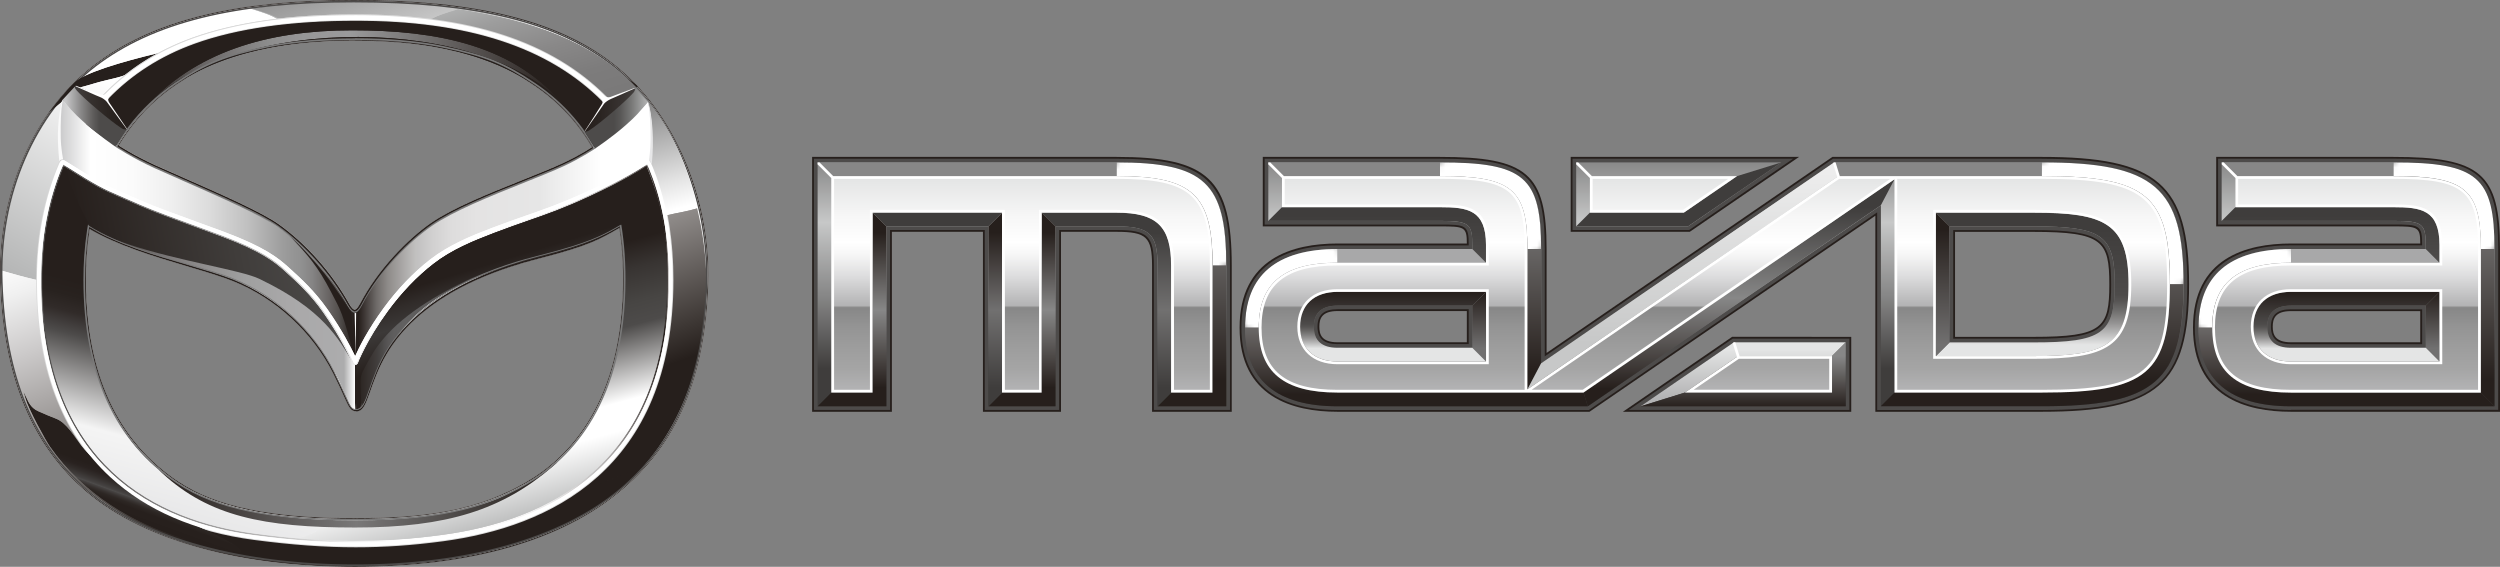 <?xml version="1.0" encoding="UTF-8"?><svg id="Layer_2" xmlns="http://www.w3.org/2000/svg" xmlns:xlink="http://www.w3.org/1999/xlink" viewBox="0 0 382.73 86.77"><rect x="0" y="0" width="382.73" height="86.77" fill="#808080" stroke="none"/><defs><style>.cls-1{fill:#e7e7e8;}.cls-1,.cls-2,.cls-3,.cls-4,.cls-5,.cls-6,.cls-7,.cls-8,.cls-9,.cls-10,.cls-11,.cls-12,.cls-13,.cls-14,.cls-15,.cls-16,.cls-17,.cls-18,.cls-19,.cls-20,.cls-21,.cls-22,.cls-23,.cls-24,.cls-25,.cls-26,.cls-27,.cls-28,.cls-29,.cls-30,.cls-31,.cls-32,.cls-33,.cls-34,.cls-35,.cls-36,.cls-37,.cls-38,.cls-39,.cls-40,.cls-41,.cls-42,.cls-43,.cls-44,.cls-45,.cls-46,.cls-47,.cls-48,.cls-49,.cls-50,.cls-51,.cls-52,.cls-53,.cls-54,.cls-55,.cls-56,.cls-57,.cls-58,.cls-59,.cls-60,.cls-61,.cls-62,.cls-63,.cls-64,.cls-65,.cls-66,.cls-67,.cls-68,.cls-69,.cls-70,.cls-71,.cls-72,.cls-73,.cls-74,.cls-75,.cls-76,.cls-77,.cls-78,.cls-79,.cls-80,.cls-81{stroke-width:0px;}.cls-1,.cls-51{fill-rule:evenodd;}.cls-82{clip-path:url(#clippath-62);}.cls-2{fill:url(#linear-gradient-38);}.cls-83{clip-path:url(#clippath-45);}.cls-3{fill:url(#linear-gradient-12);}.cls-84{clip-path:url(#clippath-63);}.cls-85{clip-path:url(#clippath-20);}.cls-86{clip-path:url(#clippath-11);}.cls-4{fill:url(#linear-gradient-17);}.cls-87{clip-path:url(#clippath-16);}.cls-88{clip-path:url(#clippath-59);}.cls-5{fill:#4d4b4a;}.cls-6{fill:url(#linear-gradient-19);}.cls-7{fill:url(#linear-gradient-33);}.cls-8{fill:url(#linear-gradient);}.cls-9{fill:url(#linear-gradient-62);}.cls-89{mask:url(#mask-10);}.cls-90{clip-path:url(#clippath-33);}.cls-91{clip-path:url(#clippath-64);}.cls-92{clip-path:url(#clippath-47);}.cls-10{fill:url(#linear-gradient-67);}.cls-11{fill:url(#linear-gradient-57);}.cls-12{fill:url(#linear-gradient-21);}.cls-93{clip-path:url(#clippath-41);}.cls-94{clip-path:url(#clippath-32);}.cls-13{fill:url(#linear-gradient-6);}.cls-14{fill:#3f3d3c;}.cls-95{mask:url(#mask-2);}.cls-96{clip-path:url(#clippath-2);}.cls-97{clip-path:url(#clippath-13);}.cls-15,.cls-51{fill:#261f1c;}.cls-16{fill:url(#linear-gradient-42);}.cls-98{clip-path:url(#clippath-37);}.cls-99{clip-path:url(#clippath-46);}.cls-100{clip-path:url(#clippath-25);}.cls-101{mask:url(#mask-13);}.cls-102{clip-path:url(#clippath-15);}.cls-17{fill:url(#linear-gradient-15);}.cls-103{clip-path:url(#clippath-6);}.cls-18{fill:url(#linear-gradient-11);}.cls-104{mask:url(#mask-3);}.cls-105{clip-path:url(#clippath-40);}.cls-106{clip-path:url(#clippath-26);}.cls-19{fill:url(#linear-gradient-5);}.cls-20,.cls-27{fill:none;}.cls-21{fill:url(#linear-gradient-31);}.cls-22{fill:url(#linear-gradient-71);}.cls-23{fill:url(#linear-gradient-58);}.cls-24{fill:url(#linear-gradient-63);}.cls-25{fill:url(#linear-gradient-34);}.cls-107{clip-path:url(#clippath-7);}.cls-108{clip-path:url(#clippath-21);}.cls-109{mask:url(#mask-9);}.cls-110{clip-path:url(#clippath-34);}.cls-111{clip-path:url(#clippath-57);}.cls-112{clip-path:url(#clippath-1);}.cls-113{clip-path:url(#clippath-4);}.cls-114{clip-path:url(#clippath-38);}.cls-26{fill:url(#linear-gradient-41);}.cls-115{mask:url(#mask-12);}.cls-27{clip-rule:evenodd;}.cls-116{clip-path:url(#clippath-36);}.cls-117{clip-path:url(#clippath-27);}.cls-28{fill:url(#linear-gradient-40);}.cls-29{fill:url(#linear-gradient-66);}.cls-118{clip-path:url(#clippath-60);}.cls-119{mask:url(#mask-5);}.cls-30{fill:url(#linear-gradient-13);}.cls-31{fill:url(#linear-gradient-23);}.cls-120{clip-path:url(#clippath-44);}.cls-32{fill:url(#linear-gradient-25);}.cls-33{fill:url(#linear-gradient-43);}.cls-34{fill:url(#linear-gradient-16);}.cls-35{fill:url(#linear-gradient-22);}.cls-36{fill:url(#linear-gradient-54);}.cls-121{clip-path:url(#clippath-12);}.cls-37{fill:url(#linear-gradient-55);}.cls-38{fill:url(#linear-gradient-35);}.cls-39{fill:url(#linear-gradient-50);}.cls-40{fill:url(#linear-gradient-32);}.cls-41{fill:url(#linear-gradient-60);}.cls-42{fill:url(#linear-gradient-59);}.cls-43{fill:url(#linear-gradient-20);}.cls-44{fill:url(#linear-gradient-14);}.cls-45{fill:url(#linear-gradient-2);}.cls-46{fill:url(#linear-gradient-52);}.cls-122{clip-path:url(#clippath-24);}.cls-47{fill:url(#linear-gradient-45);}.cls-123{clip-path:url(#clippath-30);}.cls-124{mask:url(#mask-8);}.cls-125{clip-path:url(#clippath-22);}.cls-48{fill:url(#linear-gradient-7);}.cls-49{fill:url(#linear-gradient-39);}.cls-126{mask:url(#mask-4);}.cls-50{fill:url(#linear-gradient-3);}.cls-127{clip-path:url(#clippath-9);}.cls-52{fill:url(#linear-gradient-69);}.cls-128{clip-path:url(#clippath-52);}.cls-129{clip-path:url(#clippath);}.cls-130{mask:url(#mask-15);}.cls-53{fill:url(#linear-gradient-9);}.cls-131{clip-path:url(#clippath-50);}.cls-54{fill:url(#linear-gradient-27);}.cls-132{clip-path:url(#clippath-48);}.cls-133{clip-path:url(#clippath-61);}.cls-134{clip-path:url(#clippath-39);}.cls-135{clip-path:url(#clippath-19);}.cls-136{clip-path:url(#clippath-31);}.cls-137{mask:url(#mask-6);}.cls-55{fill:url(#linear-gradient-53);}.cls-138{clip-path:url(#clippath-54);}.cls-139{clip-path:url(#clippath-3);}.cls-56{fill:url(#linear-gradient-65);}.cls-57{fill:url(#linear-gradient-36);}.cls-58{fill:url(#linear-gradient-48);}.cls-140{clip-path:url(#clippath-43);}.cls-59{fill:url(#linear-gradient-49);}.cls-141{mask:url(#mask-16);}.cls-60{fill:url(#linear-gradient-8);}.cls-61{fill:url(#linear-gradient-47);}.cls-142{clip-path:url(#clippath-8);}.cls-62{fill:url(#linear-gradient-24);}.cls-63{fill:url(#linear-gradient-26);}.cls-64{fill:url(#linear-gradient-61);}.cls-65{fill:url(#linear-gradient-18);}.cls-66{fill:url(#linear-gradient-51);}.cls-67{fill:url(#linear-gradient-30);}.cls-143{clip-path:url(#clippath-55);}.cls-68{fill:#fff;}.cls-144{mask:url(#mask-1);}.cls-145{mask:url(#mask);}.cls-146{clip-path:url(#clippath-29);}.cls-69{fill:url(#linear-gradient-44);}.cls-147{clip-path:url(#clippath-18);}.cls-148{clip-path:url(#clippath-14);}.cls-70{fill:url(#linear-gradient-68);}.cls-149{clip-path:url(#clippath-17);}.cls-71{fill:url(#linear-gradient-29);}.cls-72{fill:url(#linear-gradient-46);}.cls-150{clip-path:url(#clippath-5);}.cls-73{fill:url(#linear-gradient-64);}.cls-151{clip-path:url(#clippath-58);}.cls-152{mask:url(#mask-7);}.cls-153{clip-path:url(#clippath-42);}.cls-74{fill:url(#linear-gradient-28);}.cls-75{fill:url(#linear-gradient-56);}.cls-76{fill:url(#linear-gradient-10);}.cls-154{clip-path:url(#clippath-65);}.cls-77{fill:url(#linear-gradient-70);}.cls-155{clip-path:url(#clippath-10);}.cls-156{clip-path:url(#clippath-23);}.cls-157{clip-path:url(#clippath-56);}.cls-158{clip-path:url(#clippath-53);}.cls-159{clip-path:url(#clippath-49);}.cls-78{fill:url(#linear-gradient-4);}.cls-160{mask:url(#mask-14);}.cls-161{clip-path:url(#clippath-67);}.cls-79{fill:#797979;}.cls-162{clip-path:url(#clippath-51);}.cls-163{mask:url(#mask-11);}.cls-80{fill:url(#linear-gradient-37);}.cls-164{clip-path:url(#clippath-28);}.cls-81{fill:#d8d8d8;}.cls-165{clip-path:url(#clippath-35);}.cls-166{clip-path:url(#clippath-66);}</style><clipPath id="clippath"><path class="cls-20" d="M251.16,62.2h31.41v-9.79h-17.13l-14.28,9.79ZM125.17,24.86v37.34h10.53v-27.55h15.62v27.55h10.27v-27.55h9.35c5.05,0,6.27,1.17,6.27,6.01v21.54h10.53v-21.54c0-12.69-3.31-15.8-16.8-15.8h-45.76ZM241.3,24.86v9.79h17.13l14.28-9.79h-31.41ZM201.14,50.02c0-2.14,1.22-3.23,3.63-3.23h20.63v6.45h-20.63c-2.41,0-3.63-1.09-3.63-3.22M298.46,34.65h12.84c10.55,0,12.45,1.36,12.45,8.88s-1.91,8.88-12.45,8.88h-12.84v-17.75ZM280.79,24.86l-44.85,30.76v-17.5c0-11.04-2.59-13.26-15.49-13.26h-26.28v8.96h26.28c4.42,0,4.96.4,4.96,3.69v.61h-20.63c-9.38,0-14.16,4.06-14.16,12.04s4.78,12.04,14.16,12.04h38.31l44.86-30.77v30.77h24.63c17.27,0,21.72-3.82,21.72-18.67s-4.45-18.67-21.72-18.67h-31.78ZM347.09,50.02c0-2.14,1.23-3.23,3.63-3.23h20.64v6.45h-20.64c-2.4,0-3.63-1.09-3.63-3.22M340.12,24.86v8.96h26.28c4.42,0,4.96.4,4.96,3.69v.61h-20.64c-9.38,0-14.16,4.06-14.16,12.04s4.78,12.04,14.16,12.04h31.16v-24.08c0-11.04-2.58-13.26-15.48-13.26h-26.28Z"/></clipPath><linearGradient id="linear-gradient" x1="-171.52" y1="596.36" x2="-167.18" y2="596.36" gradientTransform="translate(5383.03 -1413.12) rotate(-90) scale(8.6 -8.6)" gradientUnits="userSpaceOnUse"><stop offset="0" stop-color="#3f3d3c"/><stop offset=".15" stop-color="#3f3d3c"/><stop offset=".45" stop-color="#878787"/><stop offset=".75" stop-color="#c7c8c8"/><stop offset="1" stop-color="#878787"/></linearGradient><clipPath id="clippath-1"><path class="cls-20" d="M125.17,24.86l2.1,2.1h43.66c11.68,0,14.7,2.82,14.7,13.7v19.44h-6.33l-2.1,2.1h10.53v-21.54c0-12.69-3.31-15.8-16.8-15.8h-45.76Z"/></clipPath><linearGradient id="linear-gradient-2" x1="-171.52" y1="605.05" x2="-167.18" y2="605.05" gradientTransform="translate(5360.66 -1413.12) rotate(-90) scale(8.6 -8.6)" gradientUnits="userSpaceOnUse"><stop offset="0" stop-color="#261f1c"/><stop offset=".1" stop-color="#261f1c"/><stop offset=".9" stop-color="#878787"/><stop offset="1" stop-color="#878787"/></linearGradient><clipPath id="clippath-2"><rect class="cls-20" x="170.93" y="24.86" width="16.8" height="15.8"/></clipPath><clipPath id="clippath-3"><path class="cls-20" d="M170.93,24.86v2.1c11.68,0,14.7,2.82,14.7,13.7h2.1c0-12.69-3.31-15.8-16.8-15.8"/></clipPath><linearGradient id="linear-gradient-3" x1="-141.75" y1="524.68" x2="-137.41" y2="524.68" gradientTransform="translate(-2607.07 774.01) rotate(90) scale(5.31 -5.31)" gradientUnits="userSpaceOnUse"><stop offset="0" stop-color="#000"/><stop offset=".1" stop-color="#000"/><stop offset=".2" stop-color="#525252"/><stop offset=".4" stop-color="#fff"/><stop offset=".6" stop-color="#fff"/><stop offset=".9" stop-color="#000"/><stop offset="1" stop-color="#000"/></linearGradient><mask id="mask" x="163.03" y="16.46" width="32.6" height="32.6" maskUnits="userSpaceOnUse"><rect class="cls-50" x="167.81" y="21.23" width="23.05" height="23.05" transform="translate(29.36 136.4) rotate(-45)"/></mask><linearGradient id="linear-gradient-4" x1="-141.75" y1="524.68" x2="-137.41" y2="524.68" gradientTransform="translate(-2607.07 774.01) rotate(90) scale(5.31 -5.31)" gradientUnits="userSpaceOnUse"><stop offset="0" stop-color="#fff"/><stop offset=".1" stop-color="#fff"/><stop offset=".4" stop-color="#fff"/><stop offset=".6" stop-color="#fff"/><stop offset=".9" stop-color="#fff"/><stop offset="1" stop-color="#fff"/></linearGradient><clipPath id="clippath-4"><path class="cls-20" d="M159.49,32.56l2.1,2.1h9.35c5.05,0,6.27,1.17,6.27,6.01v21.54l2.1-2.1v-19.44c0-5.99-2.19-8.1-8.37-8.1h-11.45Z"/></clipPath><linearGradient id="linear-gradient-5" x1="-178.85" y1="610.03" x2="-174.51" y2="610.03" gradientTransform="translate(4335.62 -1159.23) rotate(-90) scale(6.83 -6.83)" gradientUnits="userSpaceOnUse"><stop offset="0" stop-color="#3f3d3c"/><stop offset=".1" stop-color="#3f3d3c"/><stop offset=".5" stop-color="#717070"/><stop offset=".9" stop-color="#3f3d3c"/><stop offset="1" stop-color="#3f3d3c"/></linearGradient><clipPath id="clippath-5"><polygon class="cls-20" points="159.49 60.1 153.42 60.1 151.32 62.2 161.59 62.2 161.59 34.65 159.49 32.56 159.49 60.1"/></clipPath><linearGradient id="linear-gradient-6" x1="-178.85" y1="611.49" x2="-174.51" y2="611.49" gradientTransform="translate(4332.64 -1159.23) rotate(-90) scale(6.83 -6.83)" gradientUnits="userSpaceOnUse"><stop offset="0" stop-color="#261f1c"/><stop offset=".1" stop-color="#261f1c"/><stop offset=".5" stop-color="#878787"/><stop offset=".9" stop-color="#261f1c"/><stop offset="1" stop-color="#261f1c"/></linearGradient><clipPath id="clippath-6"><polygon class="cls-20" points="151.32 34.65 151.32 62.2 153.42 60.1 153.42 32.56 151.32 34.65"/></clipPath><linearGradient id="linear-gradient-7" x1="-178.85" y1="611.95" x2="-174.51" y2="611.95" gradientTransform="translate(4331.7 -1159.23) rotate(-90) scale(6.83 -6.83)" gradientUnits="userSpaceOnUse"><stop offset="0" stop-color="#3f3d3c"/><stop offset=".1" stop-color="#3f3d3c"/><stop offset=".5" stop-color="#717070"/><stop offset=".9" stop-color="#261f1c"/><stop offset="1" stop-color="#261f1c"/></linearGradient><clipPath id="clippath-7"><polygon class="cls-20" points="133.6 60.1 127.27 60.1 125.17 62.2 135.7 62.2 135.7 34.65 133.6 32.56 133.6 60.1"/></clipPath><linearGradient id="linear-gradient-8" y1="614.42" y2="614.42" gradientTransform="translate(4326.65 -1159.23) rotate(-90) scale(6.83 -6.83)" xlink:href="#linear-gradient-6"/><clipPath id="clippath-8"><path class="cls-20" d="M194.16,24.86l2.1,2.1h24.18c11.01,0,13.39,1.98,13.39,11.16v21.49l2.1-3.99v-17.5c0-11.04-2.59-13.26-15.49-13.26h-26.28Z"/></clipPath><linearGradient id="linear-gradient-9" x1="-173.38" y1="601.26" x2="-169.03" y2="601.26" gradientTransform="translate(5028.41 -1328.33) rotate(-90) scale(8.01 -8.01)" xlink:href="#linear-gradient-2"/><clipPath id="clippath-9"><rect class="cls-20" x="220.44" y="24.86" width="15.49" height="13.26"/></clipPath><clipPath id="clippath-10"><path class="cls-20" d="M220.44,24.86v2.1c11.01,0,13.39,1.98,13.39,11.16h2.1c0-11.05-2.59-13.26-15.49-13.26"/></clipPath><linearGradient id="linear-gradient-10" x1="-135.79" y1="523.09" x2="-131.45" y2="523.09" gradientTransform="translate(-2221.15 657.17) rotate(90) scale(4.68 -4.68)" xlink:href="#linear-gradient-3"/><mask id="mask-1" x="213.81" y="17.12" width="28.75" height="28.75" maskUnits="userSpaceOnUse"><rect class="cls-76" x="218.02" y="21.33" width="20.33" height="20.33" transform="translate(44.57 170.58) rotate(-45)"/></mask><linearGradient id="linear-gradient-11" x1="-135.79" y1="523.09" x2="-131.45" y2="523.09" gradientTransform="translate(-2221.15 657.17) rotate(90) scale(4.68 -4.68)" xlink:href="#linear-gradient-4"/><clipPath id="clippath-11"><path class="cls-20" d="M204.77,38.12c-9.38,0-14.16,4.06-14.16,12.04s4.78,12.04,14.16,12.04h38.31l-.65-2.1h-37.66c-8.23,0-12.06-3.16-12.06-9.94s3.83-9.94,12.06-9.94h22.73l-2.1-2.1h-20.63Z"/></clipPath><linearGradient id="linear-gradient-12" x1="-187.07" y1="610.35" x2="-182.73" y2="610.35" gradientTransform="translate(3602.23 -975.41) rotate(-90) scale(5.55 -5.55)" gradientUnits="userSpaceOnUse"><stop offset="0" stop-color="#261f1c"/><stop offset=".1" stop-color="#261f1c"/><stop offset=".9" stop-color="#a8a8a9"/><stop offset="1" stop-color="#a8a8a9"/></linearGradient><clipPath id="clippath-12"><rect class="cls-20" x="190.61" y="38.12" width="14.16" height="12.04"/></clipPath><clipPath id="clippath-13"><path class="cls-20" d="M204.77,38.12c-9.38,0-14.16,4.06-14.16,12.04h2.1c0-6.79,3.82-9.94,12.05-9.94v-2.1Z"/></clipPath><linearGradient id="linear-gradient-13" x1="-213.04" y1="572.35" x2="-208.7" y2="572.35" gradientTransform="translate(1097.55 2486.55) scale(4.27 -4.27)" xlink:href="#linear-gradient-3"/><mask id="mask-2" x="184.59" y="31.04" width="26.19" height="26.19" maskUnits="userSpaceOnUse"><rect class="cls-30" x="188.43" y="34.88" width="18.52" height="18.52" transform="translate(26.69 152.71) rotate(-45)"/></mask><linearGradient id="linear-gradient-14" x1="-213.04" y1="572.35" x2="-208.7" y2="572.35" gradientTransform="translate(1097.55 2486.55) scale(4.27 -4.27)" xlink:href="#linear-gradient-4"/><clipPath id="clippath-14"><path class="cls-20" d="M196.26,31.72l-2.1,2.1h26.28c4.42,0,4.96.4,4.96,3.69v.61l2.1,2.1v-2.71c0-5.38-2.8-5.79-7.06-5.79h-24.18Z"/></clipPath><linearGradient id="linear-gradient-15" x1="-258.64" y1="667.92" x2="-254.3" y2="667.92" gradientTransform="translate(1518.96 -466.32) rotate(-90) scale(1.96 -1.96)" gradientUnits="userSpaceOnUse"><stop offset="0" stop-color="#4d4b4a"/><stop offset=".1" stop-color="#4d4b4a"/><stop offset=".9" stop-color="#3f3d3c"/><stop offset="1" stop-color="#3f3d3c"/></linearGradient><clipPath id="clippath-15"><polygon class="cls-20" points="225.4 46.79 225.4 53.24 227.5 55.34 227.5 44.69 225.4 46.79"/></clipPath><linearGradient id="linear-gradient-16" x1="-240.09" y1="645.32" x2="-235.76" y2="645.32" gradientTransform="translate(1809.97 -533.82) rotate(-90) scale(2.45 -2.45)" gradientUnits="userSpaceOnUse"><stop offset="0" stop-color="#717070"/><stop offset=".1" stop-color="#717070"/><stop offset=".9" stop-color="#261f1c"/><stop offset="1" stop-color="#261f1c"/></linearGradient><clipPath id="clippath-16"><path class="cls-20" d="M204.77,44.69c-3.59,0-5.73,1.99-5.73,5.33s2.14,5.32,5.73,5.32h22.73l-2.1-2.1h-20.63c-2.41,0-3.63-1.09-3.63-3.22s1.22-3.23,3.63-3.23h20.63l2.1-2.1h-22.73Z"/></clipPath><linearGradient id="linear-gradient-17" x1="-240.09" y1="649.45" x2="-235.76" y2="649.45" gradientTransform="translate(1806.93 -533.82) rotate(-90) scale(2.45 -2.45)" gradientUnits="userSpaceOnUse"><stop offset="0" stop-color="#e4e5e5"/><stop offset=".1" stop-color="#e4e5e5"/><stop offset=".15" stop-color="#c9c9c9"/><stop offset=".25" stop-color="#949393"/><stop offset=".34" stop-color="#6d6c6b"/><stop offset=".41" stop-color="#555352"/><stop offset=".45" stop-color="#4d4b4a"/><stop offset=".9" stop-color="#261f1c"/><stop offset="1" stop-color="#261f1c"/></linearGradient><clipPath id="clippath-17"><polygon class="cls-20" points="251.16 62.2 257.94 60.1 266.09 54.51 280.47 54.51 282.57 52.41 265.44 52.41 251.16 62.2"/></clipPath><linearGradient id="linear-gradient-18" x1="-250.94" y1="637.25" x2="-246.6" y2="637.25" gradientTransform="translate(1704.28 -503.84) rotate(-90) scale(2.26 -2.26)" gradientUnits="userSpaceOnUse"><stop offset="0" stop-color="#b3b3b4"/><stop offset=".23" stop-color="#b3b3b4"/><stop offset=".92" stop-color="#dedfdf"/><stop offset="1" stop-color="#e4e5e5"/></linearGradient><clipPath id="clippath-18"><polygon class="cls-20" points="280.47 54.51 280.47 60.1 257.94 60.1 251.16 62.2 282.57 62.2 282.57 52.41 280.47 54.51"/></clipPath><linearGradient id="linear-gradient-19" x1="-250.96" y1="637.26" x2="-246.61" y2="637.26" gradientTransform="translate(1704.12 -503.8) rotate(-90) scale(2.26 -2.26)" xlink:href="#linear-gradient-2"/><clipPath id="clippath-19"><polygon class="cls-20" points="235.93 55.62 233.83 59.61 281.44 26.97 280.79 24.86 235.93 55.62"/></clipPath><linearGradient id="linear-gradient-20" x1="-173.38" y1="597.17" x2="-169.04" y2="597.17" gradientTransform="translate(5038.13 -1328.3) rotate(-90) scale(8.01 -8.01)" gradientUnits="userSpaceOnUse"><stop offset="0" stop-color="#c7c8c8"/><stop offset=".23" stop-color="#c7c8c8"/><stop offset="1" stop-color="#eee"/></linearGradient><clipPath id="clippath-20"><polygon class="cls-20" points="242.43 60.1 243.08 62.2 287.94 31.43 290.03 27.45 242.43 60.1"/></clipPath><linearGradient id="linear-gradient-21" x1="-173.62" y1="596.34" x2="-169.28" y2="596.34" gradientTransform="translate(5040.11 -1327.71) rotate(-90) scale(8.01 -8.01)" gradientUnits="userSpaceOnUse"><stop offset="0" stop-color="#261f1c"/><stop offset=".1" stop-color="#261f1c"/><stop offset=".5" stop-color="#878787"/><stop offset=".9" stop-color="#3f3d3c"/><stop offset="1" stop-color="#3f3d3c"/></linearGradient><clipPath id="clippath-21"><path class="cls-20" d="M280.79,24.86l.65,2.1h31.13c16.13,0,19.62,2.94,19.62,16.56s-3.49,16.57-19.62,16.57h-22.54l-2.1,2.1h24.63c17.27,0,21.72-3.82,21.72-18.67s-4.45-18.67-21.72-18.67h-31.78Z"/></clipPath><linearGradient id="linear-gradient-22" x1="-171.52" y1="591.53" x2="-167.18" y2="591.53" gradientTransform="translate(5395.47 -1413.12) rotate(-90) scale(8.6 -8.6)" xlink:href="#linear-gradient-2"/><clipPath id="clippath-22"><rect class="cls-20" x="312.57" y="24.86" width="21.72" height="18.67"/></clipPath><clipPath id="clippath-23"><path class="cls-20" d="M312.57,24.86v2.1c16.14,0,19.62,2.94,19.62,16.57h2.1c0-14.85-4.45-18.67-21.72-18.67"/></clipPath><linearGradient id="linear-gradient-23" x1="-130.33" y1="547.17" x2="-125.99" y2="547.17" gradientTransform="translate(-3276.32 877.31) rotate(90) scale(6.58 -6.58)" xlink:href="#linear-gradient-3"/><mask id="mask-3" x="303.24" y="14" width="40.39" height="40.39" maskUnits="userSpaceOnUse"><rect class="cls-31" x="309.15" y="19.92" width="28.56" height="28.56" transform="translate(70.55 238.72) rotate(-45)"/></mask><linearGradient id="linear-gradient-24" x1="-130.33" y1="547.17" x2="-125.99" y2="547.17" gradientTransform="translate(-3276.32 877.31) rotate(90) scale(6.58 -6.58)" xlink:href="#linear-gradient-4"/><clipPath id="clippath-24"><path class="cls-20" d="M296.36,32.56l2.1,2.1h12.84c10.55,0,12.45,1.36,12.45,8.88s-1.91,8.88-12.45,8.88h-12.84l-2.1,2.1h14.95c10.92,0,14.56-1.59,14.56-10.98s-3.63-10.97-14.56-10.97h-14.95Z"/></clipPath><linearGradient id="linear-gradient-25" x1="-190.13" y1="598.92" x2="-185.79" y2="598.92" gradientTransform="translate(3340.18 -907.1) rotate(-90) scale(5.06 -5.06)" gradientUnits="userSpaceOnUse"><stop offset="0" stop-color="#e4e5e5"/><stop offset=".1" stop-color="#e4e5e5"/><stop offset=".15" stop-color="#c9c9c9"/><stop offset=".25" stop-color="#949393"/><stop offset=".34" stop-color="#6d6c6b"/><stop offset=".41" stop-color="#555352"/><stop offset=".45" stop-color="#4d4b4a"/><stop offset=".9" stop-color="#3f3d3c"/><stop offset="1" stop-color="#3f3d3c"/></linearGradient><clipPath id="clippath-25"><polygon class="cls-20" points="296.36 54.51 298.46 52.41 298.46 34.65 296.36 32.56 296.36 54.51"/></clipPath><linearGradient id="linear-gradient-26" x1="-190.13" y1="601" x2="-185.79" y2="601" gradientTransform="translate(3337.03 -907.1) rotate(-90) scale(5.06 -5.06)" xlink:href="#linear-gradient-16"/><clipPath id="clippath-26"><path class="cls-20" d="M340.12,24.86l2.1,2.1h24.18c11,0,13.39,1.98,13.39,11.16v21.98l2.1,2.1v-24.08c0-11.04-2.58-13.26-15.48-13.26h-26.28Z"/></clipPath><linearGradient id="linear-gradient-27" x1="-171.52" y1="586.75" x2="-167.18" y2="586.75" gradientTransform="translate(5407.78 -1413.12) rotate(-90) scale(8.6 -8.6)" xlink:href="#linear-gradient-2"/><clipPath id="clippath-27"><rect class="cls-20" x="366.41" y="24.86" width="15.48" height="13.26"/></clipPath><clipPath id="clippath-28"><path class="cls-20" d="M366.41,24.86v2.1c11.01,0,13.38,1.98,13.38,11.16h2.1c0-11.05-2.58-13.26-15.48-13.26"/></clipPath><linearGradient id="linear-gradient-28" x1="-118.82" y1="540.05" x2="-114.48" y2="540.05" gradientTransform="translate(-2154.63 577.72) rotate(90) scale(4.68 -4.68)" xlink:href="#linear-gradient-3"/><mask id="mask-4" x="359.78" y="17.12" width="28.75" height="28.75" maskUnits="userSpaceOnUse"><rect class="cls-74" x="363.99" y="21.33" width="20.33" height="20.33" transform="translate(87.32 273.79) rotate(-45)"/></mask><linearGradient id="linear-gradient-29" x1="-118.82" y1="540.05" x2="-114.48" y2="540.05" gradientTransform="translate(-2154.63 577.72) rotate(90) scale(4.68 -4.68)" xlink:href="#linear-gradient-4"/><clipPath id="clippath-29"><path class="cls-20" d="M350.73,38.12c-9.38,0-14.16,4.06-14.16,12.04s4.78,12.04,14.16,12.04h31.16l-2.1-2.1h-29.07c-8.23,0-12.06-3.16-12.06-9.94s3.83-9.94,12.06-9.94h22.74l-2.1-2.1h-20.64Z"/></clipPath><linearGradient id="linear-gradient-30" y1="590.59" y2="590.59" gradientTransform="translate(3635.03 -975.41) rotate(-90) scale(5.55 -5.55)" xlink:href="#linear-gradient-12"/><clipPath id="clippath-30"><rect class="cls-20" x="336.57" y="38.12" width="14.16" height="12.04"/></clipPath><clipPath id="clippath-31"><path class="cls-20" d="M350.73,38.12c-9.38,0-14.16,4.06-14.16,12.04h2.1c0-6.79,3.83-9.94,12.06-9.94v-2.1Z"/></clipPath><linearGradient id="linear-gradient-31" x1="-194.42" y1="553.74" x2="-190.08" y2="553.74" gradientTransform="translate(1164.05 2407.13) scale(4.27 -4.27)" xlink:href="#linear-gradient-3"/><mask id="mask-5" x="330.55" y="31.04" width="26.2" height="26.2" maskUnits="userSpaceOnUse"><rect class="cls-21" x="334.39" y="34.88" width="18.52" height="18.52" transform="translate(69.44 255.92) rotate(-45)"/></mask><linearGradient id="linear-gradient-32" x1="-194.42" y1="553.74" x2="-190.08" y2="553.74" gradientTransform="translate(1164.05 2407.13) scale(4.27 -4.27)" xlink:href="#linear-gradient-4"/><clipPath id="clippath-32"><path class="cls-20" d="M342.22,31.72l-2.1,2.1h26.28c4.42,0,4.96.4,4.96,3.69v.61l2.1,2.1v-2.71c0-5.38-2.8-5.79-7.06-5.79h-24.18Z"/></clipPath><linearGradient id="linear-gradient-33" y1="610.57" y2="610.57" gradientTransform="translate(1552.58 -466.32) rotate(-90) scale(1.96 -1.96)" xlink:href="#linear-gradient-15"/><clipPath id="clippath-33"><polygon class="cls-20" points="371.36 46.79 371.36 53.24 373.47 55.34 373.47 44.69 371.36 46.79"/></clipPath><linearGradient id="linear-gradient-34" y1="599.54" y2="599.54" gradientTransform="translate(1843.59 -533.82) rotate(-90) scale(2.45 -2.45)" xlink:href="#linear-gradient-16"/><clipPath id="clippath-34"><path class="cls-20" d="M350.73,44.69c-3.59,0-5.73,1.99-5.73,5.33s2.14,5.32,5.73,5.32h22.74l-2.1-2.1h-20.64c-2.4,0-3.63-1.09-3.63-3.22s1.23-3.23,3.63-3.23h20.64l2.1-2.1h-22.74Z"/></clipPath><linearGradient id="linear-gradient-35" y1="603.67" y2="603.67" gradientTransform="translate(1840.55 -533.82) rotate(-90) scale(2.45 -2.45)" xlink:href="#linear-gradient-17"/><clipPath id="clippath-35"><path class="cls-20" d="M259.29,59.67h20.75v-4.74h-13.83s-6.93,4.74-6.93,4.74ZM127.69,27.38v32.3h5.49v-27.55h20.66v27.55h5.23v-27.55h11.87c6.41,0,8.79,2.31,8.79,8.53v19.02h5.49v-19.02c0-10.67-2.81-13.28-14.28-13.28h-43.24ZM204.77,55.76c-3.79,0-6.16-2.2-6.16-5.74s2.36-5.75,6.16-5.75h23.15v11.49h-23.15ZM196.68,27.38v3.92h23.76c4.38,0,7.48.44,7.48,6.21v3.13h-23.15c-7.99,0-11.64,2.99-11.64,9.52s3.65,9.52,11.64,9.52h28.64v-21.56c0-8.95-2.16-10.74-12.97-10.74h-23.76ZM243.82,27.38v4.75h13.83l6.93-4.75h-20.75ZM281.57,27.38l-47.09,32.29h7.82l47.09-32.29h-7.82ZM295.95,32.13h15.36c11.05,0,14.97,1.72,14.97,11.4s-3.92,11.4-14.97,11.4h-15.36v-22.8ZM290.45,27.38v32.3h22.12c15.88,0,19.2-2.79,19.2-16.15s-3.32-16.15-19.2-16.15h-22.12ZM350.73,55.76c-3.79,0-6.15-2.2-6.15-5.74s2.36-5.75,6.15-5.75h23.16v11.49h-23.16ZM342.64,27.38v3.92h23.77c4.38,0,7.48.44,7.48,6.21v3.13h-23.16c-7.98,0-11.64,2.99-11.64,9.52s3.65,9.52,11.64,9.52h28.64v-21.56c0-8.95-2.16-10.74-12.96-10.74h-23.77Z"/></clipPath><linearGradient id="linear-gradient-36" x1="-175.67" y1="598.88" x2="-171.33" y2="598.88" gradientTransform="translate(4709.34 -1247.32) rotate(-90) scale(7.44 -7.44)" gradientUnits="userSpaceOnUse"><stop offset="0" stop-color="#b3b3b4"/><stop offset=".1" stop-color="#a5a5a5"/><stop offset=".2" stop-color="#9d9d9d"/><stop offset=".3" stop-color="#949494"/><stop offset=".39" stop-color="#878787"/><stop offset=".4" stop-color="#b3b3b4"/><stop offset=".41" stop-color="#b6b6b7"/><stop offset=".54" stop-color="#ddddde"/><stop offset=".64" stop-color="#f6f6f6"/><stop offset=".7" stop-color="#fff"/><stop offset=".83" stop-color="#f6f6f6"/><stop offset="1" stop-color="#e4e5e5"/></linearGradient><clipPath id="clippath-36"><path class="cls-20" d="M41.97,78.77c-11.36-1.59-28.92-7.58-28.92-36.43,0-16.48,7.38-36.22,41.33-36.22,30.64,0,41.11,16.48,41.11,36.15,0,27.15-15.72,34.24-28.69,36.38-3.32.55-7.96.84-12.68.84-4.28,0-8.63-.24-12.15-.73M6.08,42.58c0,30.44,20.42,37.83,35.27,39.58,7.52.89,18.41.83,25.38.02,14.72-1.72,36.19-9.06,36.19-39.64,0-21.98-10.35-40.18-48.42-40.18C14.51,2.35,6.08,24.39,6.08,42.58"/></clipPath><linearGradient id="linear-gradient-37" x1="-139.71" y1="570.06" x2="-137.54" y2="570.06" gradientTransform="translate(-22041.89 5415.92) rotate(90) scale(38.76 -38.76)" gradientUnits="userSpaceOnUse"><stop offset="0" stop-color="#261f1c"/><stop offset=".21" stop-color="#261f1c"/><stop offset=".34" stop-color="#2f2927"/><stop offset=".57" stop-color="#494745"/><stop offset=".59" stop-color="#4d4b4a"/><stop offset=".82" stop-color="#b2b2b1"/><stop offset="1" stop-color="#fff"/></linearGradient><clipPath id="clippath-37"><path class="cls-20" d="M41.97,78.77c-11.36-1.59-28.92-7.58-28.92-36.43,0-16.48,7.38-36.22,41.33-36.22,30.64,0,41.11,16.48,41.11,36.15,0,27.15-15.72,34.24-28.69,36.38-3.32.55-7.96.84-12.68.84-4.28,0-8.63-.24-12.15-.73M6.08,42.58c0,30.44,20.42,37.83,35.27,39.58,7.52.89,18.41.83,25.38.02,14.72-1.72,36.19-9.06,36.19-39.64,0-21.98-10.35-40.18-48.42-40.18C14.51,2.35,6.08,24.39,6.08,42.58"/></clipPath><linearGradient id="linear-gradient-38" x1="-139.71" y1="570.06" x2="-137.54" y2="570.06" gradientTransform="translate(-22041.89 5415.92) rotate(90) scale(38.76 -38.76)" gradientUnits="userSpaceOnUse"><stop offset="0" stop-color="#261f1c"/><stop offset=".56" stop-color="#261f1c"/><stop offset=".61" stop-color="#383432"/><stop offset=".67" stop-color="#474543"/><stop offset=".71" stop-color="#4d4b4a"/><stop offset=".84" stop-color="#fff"/><stop offset=".89" stop-color="#fff"/><stop offset="1" stop-color="#bcbdbd"/></linearGradient><clipPath id="clippath-38"><path class="cls-20" d="M6.21,43.18c0,30.58,18.82,37.84,33.54,39.56,5,.58,6.15-.29,7.54-.82,5.68-2.17-6.4-1.32-16.79-6.15-9.27-4.31-17.45-13.91-17.45-32.84C13.05,22.18,23.59,5.82,54.55,5.75v-2.76c-38.01.03-48.34,18.22-48.34,40.19"/></clipPath><linearGradient id="linear-gradient-39" x1="-134.9" y1="587.45" x2="-132.74" y2="587.45" gradientTransform="translate(-5005.05 22166.77) rotate(-180) scale(37.66)" gradientUnits="userSpaceOnUse"><stop offset="0" stop-color="#000"/><stop offset=".61" stop-color="#fff"/><stop offset=".7" stop-color="#fff"/><stop offset=".71" stop-color="#fff"/><stop offset=".87" stop-color="#fff"/><stop offset="1" stop-color="#000"/></linearGradient><mask id="mask-6" x="-13.87" y="-9.1" width="88.51" height="104.51" maskUnits="userSpaceOnUse"><rect class="cls-49" x="-14.67" y="9.41" width="90.11" height="67.49" transform="translate(-19.17 61.33) rotate(-75)"/></mask><linearGradient id="linear-gradient-40" x1="-134.9" y1="587.45" x2="-132.74" y2="587.45" gradientTransform="translate(-5005.05 22166.77) rotate(-180) scale(37.66)" gradientUnits="userSpaceOnUse"><stop offset="0" stop-color="#261f1c"/><stop offset=".61" stop-color="#261f1c"/><stop offset=".64" stop-color="#28221f"/><stop offset=".67" stop-color="#312b29"/><stop offset=".69" stop-color="#3f3b3a"/><stop offset=".71" stop-color="#4d4b4a"/><stop offset=".87" stop-color="#f4f4f4"/><stop offset="1" stop-color="#e7e7e8"/></linearGradient><clipPath id="clippath-39"><path class="cls-20" d="M41.98,82.74c-14.91-1.57-36.13-8.65-36.13-39.67C5.86,24.88,14.28,2.83,54.28,2.83c36.5,0,48.42,19.76,48.42,40.19,0,32.83-26.99,38.71-35.8,39.69-4.32.48-8.47.7-12.52.7s-8.3-.24-12.4-.67M14.52,9.98C4.18,17.88.21,30.95.21,43.29c0,11.32,4.11,24.1,12.63,31.26,10.73,9.02,24.94,12.13,41.37,12.13,15.33,0,30.68-3.45,40.56-11.62,9.43-7.8,13.37-19.93,13.37-31.63s-4.57-25.33-14.14-32.97C84.15,2.59,69.39.1,54.16.1,40.89.1,24.01,2.74,14.52,9.98"/></clipPath><linearGradient id="linear-gradient-41" x1="-146.84" y1="589.72" x2="-144.68" y2="589.72" gradientTransform="translate(25252.57 -6185.18) rotate(-90) scale(42.73 -42.73)" gradientUnits="userSpaceOnUse"><stop offset="0" stop-color="#261f1c"/><stop offset=".04" stop-color="#261f1c"/><stop offset=".19" stop-color="#261f1c"/><stop offset=".24" stop-color="#3c3633"/><stop offset=".42" stop-color="#8f8b89"/><stop offset=".57" stop-color="#cbc9c9"/><stop offset=".67" stop-color="#f0f0f0"/><stop offset=".73" stop-color="#fff"/><stop offset="1" stop-color="#8d8d8d"/></linearGradient><clipPath id="clippath-40"><rect class="cls-20" x=".78" y="1.26" width="42.39" height="33.62"/></clipPath><clipPath id="clippath-41"><path class="cls-27" d="M6.98,32.93c1.85-5.3,4.18-14.08,11.01-20.14,7.69-6.83,21.22-9.24,25.19-9.7-1.55-.91-2.36-1.1-4.65-1.83-11.13,1.63-20.53,4.71-27.26,11.78C4.52,20.11,1.68,28.98.78,34.89c2.33-.85,3.26-1.06,6.2-1.95"/></clipPath><linearGradient id="linear-gradient-42" x1="-160.76" y1="594.1" x2="-158.6" y2="594.1" gradientTransform="translate(3174.86 11751.19) scale(19.75 -19.75)" gradientUnits="userSpaceOnUse"><stop offset="0" stop-color="#000"/><stop offset=".11" stop-color="#404040"/><stop offset=".28" stop-color="#a6a6a6"/><stop offset=".4" stop-color="#e6e6e6"/><stop offset=".46" stop-color="#fff"/><stop offset=".81" stop-color="#575757"/><stop offset="1" stop-color="#000"/></linearGradient><mask id="mask-7" x="-8.13" y="-9.97" width="60.21" height="56.09" maskUnits="userSpaceOnUse"><rect class="cls-16" x="-.03" y="-6.93" width="44.01" height="50.02" transform="translate(-1.46 34.22) rotate(-74)"/></mask><linearGradient id="linear-gradient-43" x1="-160.76" y1="594.1" x2="-158.6" y2="594.1" gradientTransform="translate(3174.86 11751.19) scale(19.75 -19.75)" gradientUnits="userSpaceOnUse"><stop offset="0" stop-color="#fff"/><stop offset=".46" stop-color="#fff"/><stop offset="1" stop-color="#b3b4b4"/></linearGradient><clipPath id="clippath-42"><path class="cls-20" d="M21.98,16.75c13.14-14.96,53-14.62,64.81,0-7.7-9.91-19.99-12.11-32.89-12.11s-24.21,3.32-31.92,12.11"/></clipPath><linearGradient id="linear-gradient-44" x1="-155.16" y1="572.22" x2="-153" y2="572.22" gradientTransform="translate(4669.89 17150.46) scale(29.96 -29.96)" gradientUnits="userSpaceOnUse"><stop offset="0" stop-color="#fff"/><stop offset=".01" stop-color="#f8f8f8"/><stop offset=".08" stop-color="#d3d3d3"/><stop offset=".15" stop-color="#b4b4b4"/><stop offset=".23" stop-color="#9d9d9d"/><stop offset=".31" stop-color="#8c8c8c"/><stop offset=".39" stop-color="#828282"/><stop offset=".5" stop-color="#7f7f7f"/><stop offset="1" stop-color="#fff"/></linearGradient><mask id="mask-8" x="21.98" y="1.8" width="64.81" height="14.96" maskUnits="userSpaceOnUse"><rect class="cls-69" x="21.98" y="1.8" width="64.81" height="14.96"/></mask><linearGradient id="linear-gradient-45" x1="-155.16" y1="572.22" x2="-153" y2="572.22" gradientTransform="translate(4669.89 17150.46) scale(29.96 -29.96)" gradientUnits="userSpaceOnUse"><stop offset="0" stop-color="#261f1c"/><stop offset="0" stop-color="#2a2321"/><stop offset=".08" stop-color="#4c4746"/><stop offset=".15" stop-color="#686565"/><stop offset=".23" stop-color="#7e7c7c"/><stop offset=".31" stop-color="#8d8d8d"/><stop offset=".39" stop-color="#979697"/><stop offset=".5" stop-color="#9a9a9b"/><stop offset="1" stop-color="#261f1c"/></linearGradient><clipPath id="clippath-43"><path class="cls-20" d="M84.46,71.29c-2.9,2.15-6.12,4.46-10.29,5.78-5.78,1.83-12.26,2.6-19.76,2.6s-15.6-.68-22.06-3.09c-2.74-1.02-5.21-2.62-7.25-4.1-1.01-.73-1.06-.78-.18.03,7.08,6.47,15.37,8.25,29.46,8.25s22.55-2.72,30.28-9.39c.49-.42.7-.64.64-.64-.05,0-.34.19-.84.56"/></clipPath><linearGradient id="linear-gradient-46" x1="-131.89" y1="589.98" x2="-129.73" y2="589.98" gradientTransform="translate(-3634.24 -16562.63) rotate(-180) scale(28.2 -28.2)" gradientUnits="userSpaceOnUse"><stop offset="0" stop-color="#261f1c"/><stop offset=".22" stop-color="#484442"/><stop offset=".5" stop-color="#797878"/><stop offset="1" stop-color="#261f1c"/></linearGradient><clipPath id="clippath-44"><path class="cls-20" d="M104.73,60.53c-.36.69-.28.63-.83,1.41-.56.79-.73.87-1.77,1.53-.84.53-1.87.87-3.52,1.77-.42.23-.63.4-1.5,1.53-.62.81-1.29,1.74-1.64,2.13-1.07,1.24-3.92,3.51-5.47,4.88-1.36,1.19-.9,1.27,1.02.61,1.72-.59,4.27-1.66,5.78-2.28.95-.39,1.74-1.06,2.05-1.43,1.86-2.17,4.05-5.69,5.35-8.59.67-1.5.63-1.39.92-2.33.03-.09.04-.13.03-.13-.01,0-.2.5-.42.9"/></clipPath><linearGradient id="linear-gradient-47" x1="-108.71" y1="673.31" x2="-106.55" y2="673.31" gradientTransform="translate(2911.17 517.3) rotate(90) scale(4.18)" gradientUnits="userSpaceOnUse"><stop offset="0" stop-color="#000"/><stop offset=".24" stop-color="#000"/><stop offset=".26" stop-color="#050505"/><stop offset=".28" stop-color="#141414"/><stop offset=".31" stop-color="#2c2c2c"/><stop offset=".34" stop-color="#4e4e4e"/><stop offset=".37" stop-color="#7b7b7b"/><stop offset=".4" stop-color="#b1b1b1"/><stop offset=".44" stop-color="#efefef"/><stop offset=".44" stop-color="#fff"/><stop offset=".5" stop-color="#f3f3f3"/><stop offset=".61" stop-color="#d5d5d5"/><stop offset=".69" stop-color="#bdbdbd"/><stop offset="1" stop-color="#000"/></linearGradient><mask id="mask-9" x="83.69" y="54.31" width="26.43" height="26.04" maskUnits="userSpaceOnUse"><rect class="cls-61" x="86.5" y="57.26" width="20.8" height="20.15" transform="translate(-17.19 37.2) rotate(-20)"/></mask><linearGradient id="linear-gradient-48" x1="-108.71" y1="673.31" x2="-106.55" y2="673.31" gradientTransform="translate(2911.16 517.3) rotate(90) scale(4.18)" gradientUnits="userSpaceOnUse"><stop offset="0" stop-color="#261f1c"/><stop offset=".24" stop-color="#261f1c"/><stop offset=".44" stop-color="#261f1c"/><stop offset=".69" stop-color="#261f1c"/><stop offset="1" stop-color="#261f1c"/></linearGradient><clipPath id="clippath-45"><rect class="cls-20" x=".09" y="1.22" width="42.67" height="41.76"/></clipPath><clipPath id="clippath-46"><path class="cls-27" d="M6.08,42.98c0-9.83,3.48-22.64,11.86-30.08,7.7-6.83,20.85-9.38,24.82-9.84-1.55-.91-2.36-1.1-4.65-1.83-11.13,1.63-20.57,4.87-27.31,11.94C3.62,20.71.26,33.09.09,41.39c1.96.57,3.42.98,5.99,1.59"/></clipPath><linearGradient id="linear-gradient-49" x1="-128.38" y1="572.61" x2="-126.21" y2="572.61" gradientTransform="translate(-3169.11 -14329.42) rotate(180) scale(25.06 -25.06)" gradientUnits="userSpaceOnUse"><stop offset="0" stop-color="#000"/><stop offset=".05" stop-color="#1c1c1c"/><stop offset=".16" stop-color="#636363"/><stop offset=".31" stop-color="#d5d5d5"/><stop offset=".37" stop-color="#fff"/><stop offset="1" stop-color="#000"/></linearGradient><mask id="mask-10" x="-17.62" y="-16.87" width="78.08" height="77.95" maskUnits="userSpaceOnUse"><rect class="cls-59" x="-7.18" y="-6.68" width="57.21" height="57.57" transform="translate(-8.29 30.13) rotate(-61)"/></mask><linearGradient id="linear-gradient-50" x1="-128.38" y1="572.61" x2="-126.21" y2="572.61" gradientTransform="translate(-3169.11 -14329.42) rotate(180) scale(25.06 -25.06)" gradientUnits="userSpaceOnUse"><stop offset="0" stop-color="#fff"/><stop offset=".37" stop-color="#fff"/><stop offset="1" stop-color="#b3b4b4"/></linearGradient><clipPath id="clippath-47"><rect class="cls-20" x="82.14" y="7.83" width="15.52" height="7.34"/></clipPath><clipPath id="clippath-48"><path class="cls-27" d="M82.14,7.83c2.29.31,10.5,2.1,13.29,3.79,2.65,1.61,2.2,1.67,2.2,1.67l-4.93,1.88s-3.46-3.87-10.56-7.34"/></clipPath><linearGradient id="linear-gradient-51" x1="-188.35" y1="546.6" x2="-186.19" y2="546.6" gradientTransform="translate(1433.18 3932.33) scale(7.17 -7.17)" gradientUnits="userSpaceOnUse"><stop offset="0" stop-color="#fff"/><stop offset=".06" stop-color="#dadada"/><stop offset=".16" stop-color="#a7a7a7"/><stop offset=".26" stop-color="#7a7a7a"/><stop offset=".37" stop-color="#545454"/><stop offset=".48" stop-color="#353535"/><stop offset=".59" stop-color="#1e1e1e"/><stop offset=".71" stop-color="#0d0d0d"/><stop offset=".84" stop-color="#030303"/><stop offset="1" stop-color="#000"/></linearGradient><mask id="mask-11" x="82.14" y="7.83" width="15.94" height="7.34" maskUnits="userSpaceOnUse"><rect class="cls-66" x="82.14" y="7.83" width="15.94" height="7.34"/></mask><linearGradient id="linear-gradient-52" x1="-188.35" y1="546.6" x2="-186.19" y2="546.6" gradientTransform="translate(1433.18 3932.33) scale(7.17 -7.17)" gradientUnits="userSpaceOnUse"><stop offset="0" stop-color="#261f1c"/><stop offset=".09" stop-color="#261f1c"/><stop offset="1" stop-color="#261f1c"/></linearGradient><clipPath id="clippath-49"><rect class="cls-20" x="7.3" y="7.38" width="20.34" height="10.04"/></clipPath><clipPath id="clippath-50"><rect class="cls-20" x="7.3" y="7.38" width="20.34" height="10.04"/></clipPath><clipPath id="clippath-51"><path class="cls-27" d="M25.95,7.7c-4.89,1.16-11.47,2.83-14.06,4.52-1.22.79-4.59,5.19-4.59,5.19l4.77-3.97c2.33-.61,2.45-.74,4.22-1.16,1.98-.48,3.1-.63,5.28-2.09,2.18-1.46,9.27-3.66,4.38-2.5"/></clipPath><linearGradient id="linear-gradient-53" x1="-91.85" y1="656.96" x2="-89.69" y2="656.96" gradientTransform="translate(3069.65 433.9) rotate(90) scale(4.64)" gradientUnits="userSpaceOnUse"><stop offset="0" stop-color="#fff"/><stop offset=".12" stop-color="#c8c8c8"/><stop offset=".24" stop-color="#939393"/><stop offset=".37" stop-color="#666"/><stop offset=".5" stop-color="#414141"/><stop offset=".63" stop-color="#242424"/><stop offset=".75" stop-color="#101010"/><stop offset=".88" stop-color="#040404"/><stop offset="1" stop-color="#000"/></linearGradient><mask id="mask-12" x="7.3" y="6.54" width="23.54" height="10.88" maskUnits="userSpaceOnUse"><rect class="cls-55" x="7.3" y="6.54" width="23.54" height="10.88"/></mask><linearGradient id="linear-gradient-54" x1="-91.85" y1="656.96" x2="-89.69" y2="656.96" gradientTransform="translate(3069.65 433.9) rotate(90) scale(4.64)" gradientUnits="userSpaceOnUse"><stop offset="0" stop-color="#261f1c"/><stop offset="1" stop-color="#261f1c"/></linearGradient><clipPath id="clippath-52"><rect class="cls-20" x="5.53" y="2.2" width="97.57" height="81.59"/></clipPath><clipPath id="clippath-53"><path class="cls-20" d="M3.84,60.89c.57,1.87,3.12,6.51,3.81,7.5,5.12,7.34,12.81,11.75,20.07,13.96.39.12,8.88,2.52,9.17,2.26,1.02-.9-8.19-4.73-8.44-4.83-3.37-1.37-7.79-4.02-10.19-5.97-1.61-1.31-4.82-4.29-5.83-5.62-1.03-1.36-2.24-3.46-3.81-4.08-.98-.38-1.77-.71-2.75-1.15-1.27-.56-1.58-1.6-1.91-2.29-.2-.43-.32-.67-.35-.67-.03,0,.04.27.23.88"/></clipPath><linearGradient id="linear-gradient-55" x1="-79.78" y1="539.53" x2="-77.62" y2="539.53" gradientTransform="translate(-445.79 -3122.01) rotate(-180) scale(5.92 -5.92)" gradientUnits="userSpaceOnUse"><stop offset="0" stop-color="#000"/><stop offset=".05" stop-color="#000"/><stop offset=".08" stop-color="#292929"/><stop offset=".15" stop-color="#848484"/><stop offset=".2" stop-color="#c6c6c6"/><stop offset=".24" stop-color="#efefef"/><stop offset=".26" stop-color="#fff"/><stop offset=".35" stop-color="#f9f9f9"/><stop offset=".46" stop-color="#e8e8e8"/><stop offset=".53" stop-color="#d9d9d9"/><stop offset=".61" stop-color="#d4d4d4"/><stop offset=".69" stop-color="#c8c8c8"/><stop offset=".74" stop-color="#bdbdbd"/><stop offset=".75" stop-color="#9b9b9b"/><stop offset=".76" stop-color="#777"/><stop offset=".78" stop-color="#565656"/><stop offset=".79" stop-color="#3b3b3b"/><stop offset=".81" stop-color="#252525"/><stop offset=".83" stop-color="#141414"/><stop offset=".86" stop-color="#080808"/><stop offset=".9" stop-color="#010101"/><stop offset="1" stop-color="#000"/></linearGradient><mask id="mask-13" x="-4.41" y="48.98" width="50.31" height="46.93" maskUnits="userSpaceOnUse"><rect class="cls-37" x="3.2" y="52.06" width="35.11" height="40.77" transform="translate(-54.43 67.17) rotate(-70)"/></mask><linearGradient id="linear-gradient-56" x1="-79.78" y1="539.53" x2="-77.62" y2="539.53" gradientTransform="translate(-445.79 -3122.01) rotate(-180) scale(5.92 -5.92)" gradientUnits="userSpaceOnUse"><stop offset="0" stop-color="#261f1c"/><stop offset=".05" stop-color="#261f1c"/><stop offset=".26" stop-color="#261f1c"/><stop offset=".53" stop-color="#261f1c"/><stop offset=".59" stop-color="#292220"/><stop offset=".65" stop-color="#332e2c"/><stop offset=".72" stop-color="#444140"/><stop offset=".74" stop-color="#4d4b4a"/><stop offset=".75" stop-color="#454241"/><stop offset=".78" stop-color="#373230"/><stop offset=".81" stop-color="#2d2724"/><stop offset=".86" stop-color="#27201d"/><stop offset="1" stop-color="#261f1c"/></linearGradient><clipPath id="clippath-54"><rect class="cls-20" x="65.47" y="1.39" width="41.37" height="31.67"/></clipPath><clipPath id="clippath-55"><path class="cls-27" d="M101.66,33.05c-1.86-5.3-4.18-14.07-11.01-20.13-7.69-6.83-21.22-9.24-25.18-9.7,1.54-.91,2.36-1.1,4.64-1.83,11.13,1.63,20.57,4.87,27.31,11.94,5.66,5.94,8.14,12.88,9.41,18.55-1.95.57-2.61.57-5.17,1.18"/></clipPath><linearGradient id="linear-gradient-57" x1="-151.9" y1="559.59" x2="-149.73" y2="559.59" gradientTransform="translate(-10112.29 -2731.33) rotate(-90) scale(18.22)" gradientUnits="userSpaceOnUse"><stop offset="0" stop-color="#000"/><stop offset=".06" stop-color="#1c1c1c"/><stop offset=".2" stop-color="#636363"/><stop offset=".39" stop-color="#d5d5d5"/><stop offset=".46" stop-color="#fff"/><stop offset=".47" stop-color="#fff"/><stop offset=".54" stop-color="#fafafa"/><stop offset=".6" stop-color="#eee"/><stop offset=".67" stop-color="#d9d9d9"/><stop offset=".74" stop-color="#bcbcbc"/><stop offset=".81" stop-color="#969696"/><stop offset=".87" stop-color="#686868"/><stop offset=".94" stop-color="#323232"/><stop offset="1" stop-color="#000"/></linearGradient><mask id="mask-14" x="57.08" y="-9.57" width="58.15" height="53.59" maskUnits="userSpaceOnUse"><rect class="cls-11" x="61.91" y="-3.7" width="48.49" height="41.84" transform="translate(-1.41 24.41) rotate(-16)"/></mask><linearGradient id="linear-gradient-58" x1="-151.9" y1="559.59" x2="-149.73" y2="559.59" gradientTransform="translate(-10112.29 -2731.33) rotate(-90) scale(18.22)" gradientUnits="userSpaceOnUse"><stop offset="0" stop-color="#fff"/><stop offset=".11" stop-color="#e3e3e3"/><stop offset=".35" stop-color="#9c9c9c"/><stop offset=".46" stop-color="#797878"/><stop offset=".47" stop-color="#797878"/><stop offset=".61" stop-color="#7d7c7c"/><stop offset=".74" stop-color="#898888"/><stop offset=".89" stop-color="#9d9d9d"/><stop offset="1" stop-color="#b3b4b4"/></linearGradient><clipPath id="clippath-56"><path class="cls-20" d="M69.74,36.3s-.1.04-.13.06c-2.57,1.29-14.94,14.86-15.25,15.17-.3.31-13.53-10.41-13.77-10.84-.24-.43-22.76-8.54-22.76-8.54l-5.44-.49s.37,1.4,1.77,3.36c5.66,3.58,16.86,6,22.66,8.33,7.01,2.82,11.9,9.2,14.46,13.77,1.71,3.06,2.05,5.75,3.24,5.75s1.86-2.84,2.66-4.68c3.94-9.1,8.79-14.55,25.77-18.86,10.47-2.66,11.98-4.84,11.98-4.84l2.24-5.3s-24.25,5.72-27.42,7.11"/></clipPath><linearGradient id="linear-gradient-59" x1="-152.5" y1="573.58" x2="-150.33" y2="573.58" gradientTransform="translate(5988.31 22523.22) scale(39.19 -39.19)" gradientUnits="userSpaceOnUse"><stop offset="0" stop-color="#fff"/><stop offset=".04" stop-color="#fff"/><stop offset=".48" stop-color="#fff"/><stop offset=".5" stop-color="#c4c4c4"/><stop offset=".5" stop-color="#e6e6e6"/><stop offset=".52" stop-color="#eee"/><stop offset=".55" stop-color="#fff"/><stop offset=".56" stop-color="#fff"/><stop offset=".59" stop-color="#fff"/><stop offset="1" stop-color="#fff"/></linearGradient><mask id="mask-15" x="12.38" y="29.19" width="84.78" height="33.68" maskUnits="userSpaceOnUse"><rect class="cls-42" x="12.38" y="29.19" width="84.78" height="33.68"/></mask><linearGradient id="linear-gradient-60" x1="-152.5" y1="573.58" x2="-150.33" y2="573.58" gradientTransform="translate(5988.31 22523.22) scale(39.19 -39.19)" gradientUnits="userSpaceOnUse"><stop offset="0" stop-color="#261f1c"/><stop offset=".03" stop-color="#3b3533"/><stop offset=".1" stop-color="#5d5958"/><stop offset=".16" stop-color="#7a7777"/><stop offset=".23" stop-color="#908e8e"/><stop offset=".3" stop-color="#9f9f9f"/><stop offset=".38" stop-color="#a9a8a9"/><stop offset=".48" stop-color="#acacad"/><stop offset=".5" stop-color="#fff"/><stop offset=".5" stop-color="#261f1c"/><stop offset=".51" stop-color="#2d2724"/><stop offset=".54" stop-color="#423e3d"/><stop offset=".55" stop-color="#4d4b4a"/><stop offset=".55" stop-color="#4e4c4b"/><stop offset=".56" stop-color="#595757"/><stop offset=".57" stop-color="#5f5e5e"/><stop offset=".59" stop-color="#616060"/><stop offset="1" stop-color="#261f1c"/></linearGradient><clipPath id="clippath-57"><path class="cls-20" d="M11.5,30.02c.9,2.36,2.4,4.98,2.4,4.98,0,0,2.62,1.37,5.96,2.47,7.54,2.49,17.06,3.89,19.8,5.2,9.88,4.73,12.16,9.16,14.47,13.04-1.02-2.56-1.91-4.96-5.47-9.37-5.12-6.37-8.42-7.84-15.77-10.55-2.53-.93-6.05-2.33-10.31-3.91-4.26-1.59-9.64-4.42-12.94-6.64-.03,0,1.12,2.85,1.86,4.79"/></clipPath><linearGradient id="linear-gradient-61" x1="-166.32" y1="590.79" x2="-164.15" y2="590.79" gradientTransform="translate(2923.68 -10299.02) scale(17.5)" gradientUnits="userSpaceOnUse"><stop offset="0" stop-color="#261f1c"/><stop offset=".62" stop-color="#403d3b"/><stop offset="1" stop-color="#4d4b4a"/></linearGradient><clipPath id="clippath-58"><path class="cls-20" d="M93.02,21.13c-7.2,5.54-18.03,7.79-25,11.92-3.76,2.23-5.32,3.75-7.32,6.01-2.51,2.83-4.7,6.01-5.66,7.67-.49.85-.59.85-.67.85,0,1.03.03,8.02.02,8.18,0,0,.42-.38,2.1-3.4,3.62-6.48,8.44-12.77,19.52-16.92,2.56-.96,6.62-2.36,10.94-3.97,4.32-1.61,9.01-4.24,12.36-6.5.03-.02.3-1.05.43-2.25.15-1.3.06-2.39.02-3.54-.07-2.05-.6-3.64-.6-3.64,0,0-1.32,1.88-6.14,5.57"/></clipPath><linearGradient id="linear-gradient-62" x1="-159.38" y1="568.12" x2="-157.22" y2="568.12" gradientTransform="translate(3403.48 11973.53) scale(21.01 -21.01)" gradientUnits="userSpaceOnUse"><stop offset="0" stop-color="#261f1c"/><stop offset=".03" stop-color="#4a4442"/><stop offset=".06" stop-color="#6e6a68"/><stop offset=".1" stop-color="#8f8c8a"/><stop offset=".15" stop-color="#aaa8a7"/><stop offset=".19" stop-color="#c0bfbe"/><stop offset=".25" stop-color="#d1d0d0"/><stop offset=".31" stop-color="#dddcdc"/><stop offset=".4" stop-color="#e4e3e3"/><stop offset=".61" stop-color="#e6e6e6"/><stop offset=".82" stop-color="#fff"/><stop offset="1" stop-color="#fff"/></linearGradient><clipPath id="clippath-59"><path class="cls-20" d="M98.95,25.25c-3.3,2.22-9.05,4.87-13.31,6.46-4.26,1.59-6.77,2.29-9.3,3.22-7.13,2.63-11.66,5.37-16.91,11.9-3.55,4.41-4.13,6.78-4.96,8.74,0,1.14.07,7.06.07,7.06,0,0,.39.08.67-.38.12-.19.02-2.08-.01-3.47-.02-1.15.07-1.46.68-2.59.47-.87,1.02-1.86,1.39-2.43,2.99-4.64,8.61-8.15,14.14-10.8,4.83-2.31,12.11-3.86,16.96-5.46,3.34-1.1,6.41-2.65,6.41-2.65,0,0,1.27-1.85,2.17-4.21.74-1.93,2.03-5.39,1.99-5.39"/></clipPath><linearGradient id="linear-gradient-63" x1="-129.47" y1="543.48" x2="-127.31" y2="543.48" gradientTransform="translate(-5655.82 1398.23) rotate(90) scale(10.55 -10.55)" gradientUnits="userSpaceOnUse"><stop offset="0" stop-color="#261f1c"/><stop offset=".03" stop-color="#261f1c"/><stop offset=".34" stop-color="#261f1c"/><stop offset=".44" stop-color="#312c2a"/><stop offset=".57" stop-color="#3c3938"/><stop offset=".81" stop-color="#261f1c"/><stop offset="1" stop-color="#261f1c"/></linearGradient><clipPath id="clippath-60"><path class="cls-20" d="M9.08,18.83c-.04,1.15-.07,2.59.08,3.89.14,1.2-.11,1.9.09,2.03,3.36,2.24,8.22,4.97,12.55,6.58,4.32,1.61,9.08,3.44,11.65,4.4,6.03,2.26,12.46,4.56,19.14,16.52,1.68,3.02,1.82,3.48,1.82,3.45,0-.13-.04-6.82-.04-8.1-.17,0-.6.09-1.08-.77-.93-1.68-2.5-4.13-5.01-6.97-2-2.26-3.94-4.13-7.7-6.36-3.82-2.27-8.44-4.29-12.96-6.18-3.73-1.56-7.54-3.57-10.67-5.56-5.11-3.26-7.37-6.48-7.37-6.48,0,0-.42,1.5-.48,3.55"/></clipPath><linearGradient id="linear-gradient-64" x1="-127.16" y1="568.09" x2="-125" y2="568.09" gradientTransform="translate(-2611.09 11943.54) rotate(-180) scale(20.96)" gradientUnits="userSpaceOnUse"><stop offset="0" stop-color="#261f1c"/><stop offset=".01" stop-color="#302a27"/><stop offset=".05" stop-color="#54504e"/><stop offset=".1" stop-color="#716e6d"/><stop offset=".14" stop-color="#858484"/><stop offset=".18" stop-color="#919191"/><stop offset=".21" stop-color="#969696"/><stop offset=".24" stop-color="#9d9d9d"/><stop offset=".36" stop-color="silver"/><stop offset=".49" stop-color="#dcdcdc"/><stop offset=".62" stop-color="#efefef"/><stop offset=".75" stop-color="#fbfbfb"/><stop offset=".89" stop-color="#fff"/><stop offset="1" stop-color="#c7c7c8"/></linearGradient><clipPath id="clippath-61"><rect class="cls-20" x="6.26" y="25.12" width="96.11" height="57.94"/></clipPath><clipPath id="clippath-62"><path class="cls-20" d="M54.48,83.06h0c-4.79,0-9.72-.35-15.51-1.12-14.92-1.97-32.7-10.34-32.7-39.02,0-6.47,1.13-12.4,3.36-17.62l.06-.13.12.08c5.23,3.3,5.78,3.54,8.84,4.86.72.31,1.62.7,2.78,1.21,1.96.87,5.87,2.29,9.02,3.43,1.4.51,2.72.99,3.68,1.35,5.99,2.26,8,3.81,9.67,5.33l.12.11c1.77,1.6,3.77,3.42,5.72,6.18,3.05,4.33,4.51,7.81,4.53,7.84.04.09.13.15.23.15.11,0,.19-.06.23-.16,0-.03,1.3-3.47,4.61-8.01,2.07-2.83,4.5-5.36,7.02-7.32,2.81-2.18,6.16-3.55,9.35-4.76,2.02-.77,3.65-1.33,5.22-1.88,2.88-1,5.37-1.87,9.19-3.63,5.4-2.47,8.2-4.25,8.94-4.74l.12-.08.06.13c2.19,5.04,3.26,10.81,3.26,17.63,0,28.6-18.82,37.13-34.6,39.25-4.71.63-8.94.93-13.29.93M9.79,25.52c-2.18,5.16-3.28,11.01-3.28,17.4,0,28.5,17.67,36.81,32.49,38.77,5.78.77,10.7,1.12,15.48,1.12,4.34,0,8.56-.29,13.26-.93,15.69-2.11,34.39-10.59,34.39-39.01,0-6.72-1.04-12.41-3.18-17.4-.89.58-3.7,2.31-8.85,4.67-3.83,1.76-6.33,2.63-9.22,3.63-1.57.55-3.19,1.11-5.21,1.88-3.18,1.21-6.51,2.57-9.29,4.73-2.51,1.94-4.91,4.45-6.97,7.27-3.29,4.5-4.57,7.92-4.58,7.95-.08.19-.25.31-.45.32-.21,0-.39-.12-.46-.3-.01-.03-1.48-3.49-4.5-7.79-1.93-2.74-3.92-4.55-5.68-6.14l-.12-.11c-1.66-1.5-3.64-3.04-9.59-5.29-.95-.36-2.28-.84-3.68-1.34-3.15-1.14-7.07-2.56-9.04-3.44-1.16-.51-2.06-.9-2.78-1.21-2.98-1.28-3.62-1.56-8.75-4.8"/></clipPath><linearGradient id="linear-gradient-65" x1="-151.49" y1="574.27" x2="-149.32" y2="574.27" gradientTransform="translate(6736.18 25566.63) scale(44.43 -44.43)" gradientUnits="userSpaceOnUse"><stop offset="0" stop-color="#fff"/><stop offset=".57" stop-color="#fff"/><stop offset=".71" stop-color="#fcfcfc"/><stop offset=".76" stop-color="#f5f5f5"/><stop offset=".81" stop-color="#e9e9e9"/><stop offset=".85" stop-color="#d7d7d7"/><stop offset=".88" stop-color="silver"/><stop offset=".91" stop-color="#a3a3a3"/><stop offset=".93" stop-color="#818181"/><stop offset=".96" stop-color="#595959"/><stop offset=".98" stop-color="#2e2e2e"/><stop offset="1" stop-color="#000"/></linearGradient><mask id="mask-16" x="6.26" y="25.12" width="96.11" height="57.94" maskUnits="userSpaceOnUse"><rect class="cls-56" x="6.26" y="25.12" width="96.11" height="57.94"/></mask><linearGradient id="linear-gradient-66" x1="-151.49" y1="574.27" x2="-149.32" y2="574.27" gradientTransform="translate(6736.18 25566.63) scale(44.43 -44.43)" gradientUnits="userSpaceOnUse"><stop offset="0" stop-color="#4d4b4a"/><stop offset=".1" stop-color="#656362"/><stop offset=".3" stop-color="#a3a2a2"/><stop offset=".57" stop-color="#fff"/><stop offset=".71" stop-color="#fdfcfc"/><stop offset=".77" stop-color="#f6f5f5"/><stop offset=".82" stop-color="#eae9e9"/><stop offset=".85" stop-color="#d9d7d7"/><stop offset=".89" stop-color="#c2c0c0"/><stop offset=".92" stop-color="#a7a4a3"/><stop offset=".94" stop-color="#868281"/><stop offset=".97" stop-color="#605b59"/><stop offset=".99" stop-color="#37302e"/><stop offset="1" stop-color="#261f1c"/></linearGradient><clipPath id="clippath-63"><path class="cls-20" d="M9.44,15.6c-.8,3.57-.61,6.56-.36,9.12.08-.27.38-.33.58-.32,0,0-.33-1.7-.36-3.29-.04-2.22.03-4.39.27-5.53.04-.18.03-.29,0-.29-.03,0-.08.09-.13.3"/></clipPath><linearGradient id="linear-gradient-67" x1="-200.28" y1="663.44" x2="-198.12" y2="663.44" gradientTransform="translate(2898.51 -847.51) rotate(-90) scale(4.36 -4.36)" gradientUnits="userSpaceOnUse"><stop offset="0" stop-color="#fafafa"/><stop offset=".94" stop-color="#fafafa"/><stop offset="1" stop-color="#fafafa"/></linearGradient><clipPath id="clippath-64"><path class="cls-20" d="M93.47,15.02c-.41.13-.91.51-1.11.78-.2.27-1.85,2.82-2.89,4.25l1.58,2.5,4.31-3.35,3.7-3.59-1.87-2.13c-1.47.55-3.29,1.4-3.7,1.54"/></clipPath><linearGradient id="linear-gradient-68" x1="-215.38" y1="524.98" x2="-213.22" y2="524.98" gradientTransform="translate(1043.31 2342.96) scale(4.43 -4.43)" gradientUnits="userSpaceOnUse"><stop offset="0" stop-color="#261f1c"/><stop offset=".28" stop-color="#2a2421"/><stop offset=".63" stop-color="#383331"/><stop offset="1" stop-color="#4d4b4a"/></linearGradient><clipPath id="clippath-65"><path class="cls-20" d="M9.71,15.27l3.7,3.58,4.3,3.35,1.58-2.5c-1.04-1.44-2.69-3.98-2.89-4.26s-.7-.64-1.11-.78-2.23-.98-3.7-1.53l-1.88,2.13Z"/></clipPath><linearGradient id="linear-gradient-69" x1="-62.66" y1="525.01" x2="-60.5" y2="525.01" gradientTransform="translate(-258.16 2342.23) rotate(-180) scale(4.43)" xlink:href="#linear-gradient-68"/><clipPath id="clippath-66"><path class="cls-20" d="M9.57,15.28c.71.87,1.54,1.9,3.46,3.59,2.08,1.84,4.63,3.58,4.63,3.58,0,0,.55-.89.84-1.32.29-.43.9-1.35.9-1.35,0,0-.34.15-.8-.15-1.74-1.12-5.87-4.63-6.91-5.84-.33-.39-.22-.53-.22-.53,0,0-1.52,1.6-1.89,2.02"/></clipPath><linearGradient id="linear-gradient-70" x1="-223.04" y1="526.38" x2="-220.87" y2="526.38" gradientTransform="translate(1022.66 2408.82) scale(4.54 -4.54)" gradientUnits="userSpaceOnUse"><stop offset="0" stop-color="#c7c7c8"/><stop offset=".23" stop-color="#8b8a8a"/><stop offset=".43" stop-color="#5e5c5b"/><stop offset=".53" stop-color="#4d4b4a"/><stop offset="1" stop-color="#4d4b4a"/></linearGradient><clipPath id="clippath-67"><path class="cls-20" d="M96.92,14.24c-1.03,1.18-4.96,4.59-6.7,5.71-.46.3-.76.17-.76.17l1.69,2.59s2.51-1.67,4.59-3.5c1.92-1.69,1.85-1.78,3.46-3.59l-1.94-2.23s.09.37-.34.86"/></clipPath><linearGradient id="linear-gradient-71" x1="-73.51" y1="525.86" x2="-71.35" y2="525.86" gradientTransform="translate(-231.63 2384.55) rotate(-180) scale(4.5)" gradientUnits="userSpaceOnUse"><stop offset="0" stop-color="#b3b4b4"/><stop offset=".04" stop-color="#a9aaaa"/><stop offset=".26" stop-color="#777776"/><stop offset=".43" stop-color="#585756"/><stop offset=".53" stop-color="#4d4b4a"/><stop offset="1" stop-color="#4d4b4a"/></linearGradient></defs><g id="Layer_1-2"><path class="cls-15" d="M176.37,63.04v-22.38c0-4.35-.86-5.17-5.43-5.17h-8.51v27.55h-11.95v-27.55h-13.94v27.55h-12.21V24.02h46.6c14.02,0,17.64,3.42,17.64,16.64v22.38h-12.21Z"/><path class="cls-15" d="M312.57,24.02h-32.04s-43.76,30.01-43.76,30.01v-15.91c0-11.54-2.97-14.1-16.33-14.1h-27.12v10.64h27.12c3.77,0,4.12.07,4.12,2.62h-19.79c-6.84,0-15,2.24-15,12.88s8.16,12.88,15,12.88h38.57l43.76-30.01v30.01h25.47c17.71,0,22.56-4.19,22.56-19.51s-4.85-19.51-22.56-19.51M224.56,52.4h-19.79c-2.46,0-2.79-1.21-2.79-2.39s.33-2.39,2.79-2.39h19.79v4.77ZM311.31,51.57h-12.01v-16.07h12.01c10.61,0,11.61,1.42,11.61,8.04s-1,8.03-11.61,8.03"/><polygon class="cls-15" points="240.46 35.49 240.46 24.02 275.42 24.02 258.69 35.49 240.46 35.49"/><polygon class="cls-15" points="248.45 63.04 265.18 51.56 283.41 51.57 283.41 63.04 248.45 63.04"/><path class="cls-15" d="M366.4,24.02h-27.12v10.64h27.12c3.77,0,4.12.07,4.12,2.62h-19.79c-6.85,0-15,2.23-15,12.88s8.16,12.88,15,12.88h32v-24.92c0-11.54-2.96-14.1-16.33-14.1M370.52,52.4h-19.79c-2.46,0-2.79-1.21-2.79-2.39s.33-2.38,2.79-2.38h19.79v4.77Z"/><path class="cls-5" d="M176.65,62.76v-22.1c0-4.53-.96-5.45-5.71-5.45h-8.79v27.55h-11.39v-27.55h-14.5v27.55h-11.65V24.3h46.33c13.79,0,17.36,3.36,17.36,16.36v22.1h-11.65Z"/><path class="cls-5" d="M312.57,24.3h-31.95s-44.13,30.26-44.13,30.26v-16.44c0-11.36-2.85-13.82-16.04-13.82h-26.84v10.08h26.84c4.02,0,4.4.09,4.4,3.13v.06h-20.08c-9.63,0-14.72,4.36-14.72,12.6s5.09,12.6,14.72,12.6h38.48l44.13-30.26v30.26h25.19c17.58,0,22.28-4.06,22.28-19.23s-4.71-19.23-22.28-19.23M204.77,52.68c-2.1,0-3.07-.85-3.07-2.67s.97-2.67,3.07-2.67h20.08v5.33h-20.08ZM311.31,51.85h-12.29v-16.63h12.29c10.8,0,11.89,1.58,11.89,8.32s-1.09,8.32-11.89,8.32"/><polygon class="cls-5" points="240.74 35.21 240.74 24.3 274.51 24.3 258.6 35.21 240.74 35.21"/><polygon class="cls-5" points="249.35 62.76 265.26 51.85 283.13 51.85 283.13 62.76 249.35 62.76"/><path class="cls-5" d="M350.73,62.76c-9.63,0-14.72-4.35-14.72-12.6s5.09-12.6,14.72-12.6h20.08v-.06c0-3.04-.37-3.13-4.4-3.13h-26.84v-10.08h26.84c13.2,0,16.04,2.45,16.04,13.82v24.63h-31.72ZM350.73,47.35c-2.09,0-3.07.85-3.07,2.67s.98,2.67,3.07,2.67h20.08v-5.33h-20.08Z"/><g class="cls-129"><rect class="cls-8" x="125.17" y="24.86" width="256.72" height="37.34"/></g><g class="cls-112"><rect class="cls-45" x="125.17" y="24.86" width="62.57" height="37.34"/></g><g class="cls-96"><g class="cls-139"><g class="cls-145"><rect class="cls-78" x="167.81" y="21.23" width="23.05" height="23.05" transform="translate(29.36 136.4) rotate(-45)"/></g></g></g><g class="cls-113"><rect class="cls-19" x="159.49" y="32.56" width="19.82" height="29.64"/></g><g class="cls-150"><rect class="cls-13" x="151.32" y="32.56" width="10.27" height="29.64"/></g><g class="cls-103"><rect class="cls-48" x="151.32" y="32.56" width="2.1" height="29.64"/></g><polygon class="cls-14" points="133.6 32.55 135.7 34.65 151.32 34.65 153.42 32.55 133.6 32.55"/><g class="cls-107"><rect class="cls-60" x="125.17" y="32.56" width="10.53" height="29.64"/></g><g class="cls-142"><rect class="cls-53" x="194.16" y="24.86" width="41.77" height="34.75"/></g><g class="cls-127"><g class="cls-155"><g class="cls-144"><rect class="cls-18" x="218.02" y="21.33" width="20.33" height="20.33" transform="translate(44.57 170.58) rotate(-45)"/></g></g></g><g class="cls-86"><rect class="cls-3" x="190.61" y="38.12" width="52.47" height="24.08"/></g><g class="cls-121"><g class="cls-97"><g class="cls-95"><rect class="cls-44" x="188.43" y="34.88" width="18.52" height="18.52" transform="translate(26.69 152.71) rotate(-45)"/></g></g></g><g class="cls-148"><rect class="cls-17" x="194.16" y="31.72" width="33.34" height="8.5"/></g><g class="cls-102"><rect class="cls-34" x="225.4" y="44.69" width="2.1" height="10.65"/></g><g class="cls-87"><rect class="cls-4" x="199.03" y="44.69" width="28.47" height="10.65"/></g><polygon class="cls-14" points="265.93 26.96 257.78 32.55 243.4 32.55 241.3 34.65 258.43 34.65 272.71 24.86 265.93 26.96"/><g class="cls-149"><rect class="cls-65" x="251.16" y="52.41" width="31.41" height="9.79"/></g><g class="cls-147"><rect class="cls-6" x="251.16" y="52.41" width="31.41" height="9.79"/></g><g class="cls-135"><rect class="cls-43" x="233.83" y="24.86" width="47.61" height="34.75"/></g><g class="cls-85"><rect class="cls-12" x="242.43" y="27.45" width="47.61" height="34.75"/></g><g class="cls-108"><rect class="cls-35" x="280.79" y="24.86" width="53.5" height="37.34"/></g><g class="cls-125"><g class="cls-156"><g class="cls-104"><rect class="cls-62" x="309.15" y="19.92" width="28.56" height="28.56" transform="translate(70.55 238.72) rotate(-45)"/></g></g></g><g class="cls-122"><rect class="cls-32" x="296.36" y="32.56" width="29.5" height="21.95"/></g><g class="cls-100"><rect class="cls-63" x="296.36" y="32.56" width="2.1" height="21.95"/></g><g class="cls-106"><rect class="cls-54" x="340.12" y="24.86" width="41.77" height="37.34"/></g><g class="cls-117"><g class="cls-164"><g class="cls-126"><rect class="cls-71" x="363.99" y="21.33" width="20.33" height="20.33" transform="translate(87.32 273.79) rotate(-45)"/></g></g></g><g class="cls-146"><rect class="cls-67" x="336.57" y="38.12" width="45.32" height="24.08"/></g><g class="cls-123"><g class="cls-136"><g class="cls-119"><rect class="cls-40" x="334.39" y="34.88" width="18.52" height="18.52" transform="translate(69.44 255.92) rotate(-45)"/></g></g></g><g class="cls-94"><rect class="cls-7" x="340.12" y="31.72" width="33.34" height="8.5"/></g><g class="cls-90"><rect class="cls-25" x="371.36" y="44.69" width="2.1" height="10.65"/></g><g class="cls-110"><rect class="cls-38" x="345" y="44.69" width="28.47" height="10.65"/></g><path class="cls-68" d="M170.93,26.96h-43.37l-2.1-2.1h-.3v.3l2.1,2.1v32.84h6.32v-27.55h19.82v27.55h6.06v-27.55h11.45c6.18,0,8.37,2.12,8.37,8.11v19.44h6.33v-19.44c0-10.88-3.02-13.7-14.7-13.7"/><path class="cls-68" d="M312.57,26.96h-30.91s-.65-2.1-.65-2.1h-.22l-.18.12.65,2.1-47.43,32.53v-21.49c0-9.18-2.37-11.16-13.38-11.16h-23.89l-2.1-2.1h-.3v.3l2.1,2.1v4.46h24.18c4.26,0,7.05.4,7.05,5.79v2.71h-22.73c-8.23,0-12.06,3.16-12.06,9.94s3.83,9.94,12.06,9.94h37.66l47.61-32.65v32.65h22.53c16.14,0,19.62-2.94,19.62-16.57s-3.49-16.57-19.62-16.57M227.5,55.34h-22.73c-3.59,0-5.73-1.99-5.73-5.33s2.14-5.33,5.73-5.33h22.73v10.65ZM311.31,54.51h-14.95v-21.96h14.95c10.92,0,14.55,1.59,14.55,10.98s-3.63,10.98-14.55,10.98"/><polygon class="cls-68" points="241.6 24.86 241.3 24.86 241.3 25.16 243.4 27.26 243.4 32.55 257.78 32.55 265.93 26.96 243.7 26.96 241.6 24.86"/><polygon class="cls-68" points="265.66 52.41 265.44 52.41 265.26 52.53 265.91 54.63 257.94 60.1 280.47 60.1 280.47 54.51 266.31 54.51 265.66 52.41"/><path class="cls-68" d="M366.41,26.96h-23.88l-2.1-2.1h-.3v.3l2.1,2.1v4.46h24.18c4.26,0,7.06.4,7.06,5.79v2.72h-22.74c-8.23,0-12.05,3.15-12.05,9.94s3.82,9.94,12.05,9.94h29.07v-21.97c0-9.18-2.38-11.16-13.39-11.16M373.46,55.34h-22.74c-3.59,0-5.73-1.99-5.73-5.33s2.14-5.33,5.73-5.33h22.74v10.65Z"/><g class="cls-165"><rect class="cls-57" x="127.69" y="27.38" width="251.68" height="32.3"/></g><path class="cls-68" d="M54.38,86.76c-17.72,0-32.28-4.03-40.99-11.36C4.92,68.28.55,57.77.04,43.25-.43,29.83,5.09,17.06,14.44,9.92,23.29,3.16,35.9.02,54.14.02s31.49,3.17,40.01,9.97c9.06,7.23,14.66,20.32,14.27,33.35-.44,14.53-4.74,24.68-13.53,31.95-8.94,7.4-23.33,11.48-40.5,11.48M54.33,6.22c-4.97,0-9.74.41-13.42,1.16-6.21,1.27-9.46,2.57-13.91,5.56-11.47,7.72-13.88,20.52-13.88,29.89,0,14.29,4.78,24.7,14.21,30.93,5.84,3.86,14.19,5.57,27.06,5.57,11.96,0,19.3-1.55,26.17-5.52,6.77-3.91,14.85-12.48,14.85-31.07,0-13.66-4.64-23.69-13.8-29.8-4.29-2.87-7.05-4.14-13.96-5.57-3.63-.75-8.35-1.16-13.31-1.16h0Z"/><path class="cls-68" d="M54.52,62.94c-.84,0-1.07-.53-1.84-2.26-.34-.78-.87-1.94-1.65-3.51-3.19-6.35-8.79-11.51-15.35-14.15-1.85-.74-4.41-1.5-6.88-2.23h-.03c-5.07-1.52-10.81-3.23-15.13-5.81l-.16-2.72v-6.91l4.63-3.12c.29.19,2.52,1.63,5.69,3.06,1.43.65,3,1.34,4.61,2.05l.09.04c5.48,2.42,11.7,5.16,14.22,6.97,4.21,3.02,8.13,7.45,10.74,12.15.37.67.69.91.85.91.14,0,.48-.21.88-.97,2.64-5.16,7.33-9.89,10.8-12.3,3.35-2.31,9.03-4.59,14.05-6.6l.04-.02c2.31-.92,4.49-1.8,6.14-2.56,2.58-1.19,4.31-2.37,4.46-2.47l4.37,2.71v7.05l-.16,2.58c-2.94,1.71-4.72,2.75-11.93,4.6l-.36.09c-13.12,3.34-21.5,9.28-24.9,17.66-.4,1-.72,1.88-.97,2.58l-.05.13c-.72,2.02-1.09,3.04-2.15,3.04"/><g class="cls-116"><rect class="cls-80" x="-2.71" y="-8.81" width="114.43" height="103.01" transform="translate(-9.19 15.56) rotate(-15)"/></g><g class="cls-98"><rect class="cls-2" x="-2.71" y="-8.81" width="114.43" height="103.01" transform="translate(-9.19 15.56) rotate(-15)"/></g><g class="cls-114"><g class="cls-137"><rect class="cls-28" x="-14.67" y="9.41" width="90.11" height="67.49" transform="translate(-19.17 61.33) rotate(-75)"/></g></g><g class="cls-134"><rect class="cls-26" x="-11.34" y="-15.74" width="131.03" height="118.26" transform="translate(-11.57 21.15) rotate(-20)"/></g><g class="cls-105"><g class="cls-93"><g class="cls-152"><rect class="cls-33" x="-.03" y="-6.93" width="44.01" height="50.02" transform="translate(-1.46 34.22) rotate(-74)"/></g></g></g><g class="cls-153"><g class="cls-124"><rect class="cls-47" x="21.98" y="1.8" width="64.81" height="14.96"/></g></g><g class="cls-140"><rect class="cls-72" x="24.04" y="70.73" width="61.32" height="10.03"/></g><g class="cls-120"><g class="cls-109"><rect class="cls-58" x="86.5" y="57.26" width="20.8" height="20.15" transform="translate(-17.19 37.2) rotate(-20)"/></g></g><g class="cls-83"><g class="cls-99"><g class="cls-89"><rect class="cls-39" x="-7.18" y="-6.68" width="57.21" height="57.57" transform="translate(-8.29 30.13) rotate(-61)"/></g></g></g><path class="cls-15" d="M54.33,6.23h0c4.96,0,9.69.41,13.31,1.16,6.91,1.43,9.66,2.7,13.96,5.57,9.15,6.11,13.79,16.14,13.79,29.79,0,18.58-8.07,27.14-14.84,31.05-6.87,3.97-14.2,5.52-26.16,5.52-12.87,0-21.22-1.72-27.05-5.57-9.42-6.23-14.2-16.63-14.2-30.92,0-9.37,2.41-22.16,13.87-29.88,4.45-3,7.7-4.29,13.91-5.56,3.68-.75,8.45-1.17,13.42-1.17M54.33,6.11c-4.8,0-9.62.39-13.44,1.17-6.15,1.25-9.47,2.56-13.95,5.58-10.85,7.3-13.93,19.31-13.93,29.98,0,14.66,4.93,24.85,14.25,31.02,6.76,4.47,16.44,5.59,27.12,5.59s18.84-1.26,26.23-5.53c8.54-4.94,14.89-14.64,14.89-31.16,0-12.63-4.05-23.35-13.84-29.9-4.41-2.95-7.19-4.18-14-5.59-3.74-.77-8.53-1.16-13.34-1.16"/><path class="cls-79" d="M54.33,6.11c4.81,0,9.6.39,13.34,1.16,6.81,1.41,9.59,2.64,14,5.58,9.79,6.54,13.84,17.26,13.84,29.9,0,16.52-6.35,26.22-14.89,31.16-7.39,4.27-15.2,5.54-26.23,5.54s-20.36-1.13-27.12-5.59c-9.32-6.16-14.25-16.36-14.25-31.02,0-10.67,3.08-22.68,13.93-29.98,4.47-3.01,7.79-4.32,13.95-5.58,3.83-.78,8.65-1.17,13.44-1.17M54.33,5.87h0c-5,0-9.78.42-13.49,1.17-6.26,1.28-9.54,2.59-14.04,5.61-11.6,7.81-14.03,20.72-14.03,30.18,0,14.41,4.84,24.92,14.37,31.22,5.9,3.9,14.3,5.63,27.25,5.63,12.03,0,19.42-1.56,26.35-5.57,6.85-3.96,15.02-12.62,15.02-31.37,0-13.78-4.69-23.91-13.95-30.1-4.33-2.9-7.11-4.18-14.08-5.62-3.64-.75-8.39-1.17-13.38-1.17"/><path class="cls-15" d="M54.14.12c15.8,0,30.26,2.22,39.94,9.94,9.68,7.73,14.59,21.33,14.23,33.26-.41,13.49-4.06,24.07-13.49,31.87-9.87,8.17-25.1,11.46-40.43,11.46s-31.08-3.06-40.92-11.33C4.47,67.77.62,56.65.15,43.25-.31,30.06,4.92,17.32,14.5,10.01,25.08,1.93,40.12.12,54.14.12M54.14,0C35.9,0,23.28,3.15,14.43,9.91,5.08,17.05-.44,29.82.03,43.25c.51,14.52,4.88,25.04,13.35,32.16,8.71,7.33,23.27,11.36,41,11.36s31.56-4.08,40.51-11.48c8.8-7.28,13.1-17.43,13.54-31.96.39-13.03-5.21-26.12-14.27-33.36C85.64,3.17,72.92,0,54.14,0"/><path class="cls-5" d="M54.14.37c18.69,0,31.34,3.14,39.79,9.89,8.98,7.16,14.52,20.14,14.13,33.06-.43,14.41-4.69,24.49-13.4,31.69-8.88,7.35-23.18,11.4-40.27,11.4s-32.12-4-40.77-11.27C5.23,68.08.9,57.64.4,43.24-.07,29.93,5.39,17.27,14.65,10.2,23.43,3.49,35.98.37,54.14.37M54.14.12C40.12.12,25.08,1.93,14.5,10.01,4.92,17.32-.31,30.06.15,43.25c.47,13.41,4.32,24.52,13.31,32.08,9.84,8.27,25.51,11.33,40.92,11.33s30.56-3.29,40.43-11.46c9.43-7.8,13.08-18.38,13.49-31.87.36-11.93-4.54-25.53-14.23-33.26C84.4,2.34,69.94.12,54.14.12"/><g class="cls-92"><g class="cls-132"><g class="cls-163"><rect class="cls-46" x="82.14" y="7.83" width="15.94" height="7.34"/></g></g></g><g class="cls-159"><g class="cls-131"><g class="cls-162"><g class="cls-115"><rect class="cls-36" x="7.3" y="6.54" width="23.54" height="10.88"/></g></g></g></g><path class="cls-68" d="M54.47,83.67c-4.81,0-9.77-.36-15.59-1.13-12.41-1.64-33.23-8.97-33.23-39.62C5.65,24.85,14.34,11.35,29.5,5.89c6.57-2.37,14.96-3.57,24.95-3.57,17.94,0,30.75,4.38,39.15,13.38,6.32,6.77,9.39,15.66,9.39,27.17,0,29.04-19.1,37.71-35.13,39.86-4.74.64-8.99.93-13.38.93M54.44,3.06c-9.9,0-18.21,1.19-24.7,3.52C14.9,11.93,6.39,25.17,6.39,42.92c0,28.58,17.72,36.93,32.6,38.9,11.05,1.46,18.88,1.52,28.77.19,15.74-2.12,34.49-10.62,34.49-39.14,0-11.31-3.01-20.04-9.19-26.67-8.26-8.85-20.89-13.15-38.62-13.15"/><g class="cls-128"><path class="cls-81" d="M54.48,83.79h0c-4.83,0-9.78-.36-15.61-1.13-9.09-1.2-16.52-4.41-22.07-9.52-7.48-6.88-11.26-17.05-11.26-30.22C5.53,24.79,14.25,11.25,29.45,5.78c6.59-2.37,14.99-3.58,24.99-3.58,17.98,0,30.81,4.39,39.23,13.42,6.34,6.8,9.43,15.72,9.43,27.26,0,29.13-19.16,37.82-35.23,39.98-4.74.64-9,.93-13.39.93M54.44,2.45c-9.97,0-18.35,1.2-24.91,3.56C14.44,11.44,5.78,24.9,5.78,42.92c0,13.1,3.76,23.21,11.18,30.04,5.52,5.08,12.9,8.26,21.95,9.46,5.81.77,10.76,1.13,15.57,1.13,4.38,0,8.63-.29,13.36-.93,15.98-2.15,35.02-10.78,35.02-39.74,0-11.47-3.06-20.34-9.36-27.09-8.38-8.98-21.15-13.34-39.06-13.34"/></g><g class="cls-158"><g class="cls-101"><rect class="cls-75" x="3.2" y="52.06" width="35.11" height="40.77" transform="translate(-54.43 67.17) rotate(-70)"/></g></g><g class="cls-138"><g class="cls-143"><g class="cls-160"><rect class="cls-23" x="61.91" y="-3.7" width="48.49" height="41.84" transform="translate(-1.41 24.41) rotate(-16)"/></g></g></g><g class="cls-157"><g class="cls-130"><rect class="cls-41" x="12.38" y="29.19" width="84.78" height="33.68"/></g></g><g class="cls-111"><rect class="cls-64" x="7.11" y="21.27" width="49.52" height="38.41" transform="translate(-7.14 6.83) rotate(-11)"/></g><g class="cls-151"><rect class="cls-9" x="54.36" y="15.56" width="45.53" height="40.22"/></g><g class="cls-88"><rect class="cls-24" x="49.97" y="19.56" width="53.52" height="48.84" transform="translate(-9.51 24.36) rotate(-17)"/></g><g class="cls-118"><rect class="cls-73" x="9.01" y="15.28" width="45.39" height="40.45"/></g><path class="cls-51" d="M44.19,35.95c3.06,3.22,4.4,4.73,6.52,8.8,1.46,2.8,1.75,3.02,3.59,10.11l-.47-6.99s-2.53-3.97-4.12-5.97c-1.54-1.94-3.73-4.4-5.52-5.95"/><path class="cls-15" d="M54.52,62.96c-.84,0-1.08-.53-1.86-2.27-.37-.84-.88-1.98-1.65-3.51-3.19-6.35-8.78-11.5-15.34-14.14-1.82-.73-4.28-1.46-6.88-2.23-5.08-1.51-10.84-3.23-15.18-5.81l.13-.21c4.31,2.57,10.05,4.28,15.12,5.79,2.6.78,5.06,1.51,6.9,2.24,6.61,2.67,12.25,7.86,15.47,14.26.77,1.54,1.28,2.69,1.66,3.52.8,1.79.97,2.12,1.63,2.12.91,0,1.23-.9,1.94-2.88.27-.74.59-1.66,1.03-2.73,2.2-5.42,6.5-9.87,12.77-13.24,5.05-2.71,9.93-3.95,12.28-4.55l.36-.09c7.18-1.85,8.95-2.88,11.87-4.58l.12.21c-2.94,1.72-4.72,2.75-11.94,4.61l-.36.09c-13.11,3.34-21.49,9.27-24.89,17.65-.43,1.06-.76,1.98-1.02,2.72-.72,2.03-1.09,3.05-2.17,3.05"/><path class="cls-79" d="M54.53,62.76c-.79,0-1.02-.52-1.78-2.24-.38-.86-.9-2.04-1.69-3.61-3.19-6.36-8.8-11.53-15.38-14.18-1.8-.72-4.21-1.42-6.77-2.15-5.13-1.48-10.94-3.15-15.35-5.91l.06-.1c4.4,2.75,10.2,4.42,15.32,5.89,2.56.74,4.98,1.43,6.78,2.16,6.6,2.66,12.23,7.84,15.44,14.23.79,1.58,1.32,2.76,1.69,3.62.75,1.7.96,2.16,1.67,2.16.93,0,1.27-.97,1.94-2.89.27-.78.61-1.75,1.07-2.87,2.2-5.4,6.48-9.85,12.74-13.21,5.04-2.71,9.92-3.95,12.26-4.55l.36-.09c7.24-1.86,9.24-2.91,12.14-4.61l.07.11c-2.83,1.65-4.93,2.76-12.18,4.62l-.36.09c-13.13,3.35-21.52,9.3-24.92,17.68-.46,1.12-.79,2.09-1.07,2.87-.69,1.98-1.04,2.97-2.06,2.97"/><path class="cls-68" d="M54.38,55.82c-.15,0-.28-.09-.34-.22-.02-.03-1.5-3.53-4.52-7.82-1.94-2.75-3.93-4.56-5.7-6.16l-.12-.11c-1.67-1.51-3.66-3.06-9.63-5.31-.96-.36-2.26-.83-3.68-1.35-3.15-1.14-7.06-2.56-9.02-3.43-1.15-.51-2.04-.89-2.78-1.21-3.08-1.33-3.64-1.57-9.1-5.02-.17-.11-.22-.33-.12-.51.11-.17.34-.22.51-.11,5.41,3.42,5.96,3.66,9,4.96.75.32,1.64.71,2.79,1.22,1.94.86,5.84,2.27,8.98,3.41,1.43.52,2.73.99,3.69,1.35,6.1,2.3,8.15,3.89,9.87,5.45l.12.11c1.79,1.62,3.82,3.47,5.8,6.28,2.22,3.16,3.63,5.9,4.24,7.18.57-1.28,1.92-4.02,4.37-7.37,2.1-2.88,4.57-5.45,7.13-7.44,2.88-2.23,6.28-3.62,9.51-4.85,2.03-.77,3.65-1.34,5.23-1.89,2.87-1,5.35-1.86,9.14-3.6,6.19-2.84,9.02-4.8,9.04-4.82.16-.12.39-.08.51.09.12.17.08.4-.09.51-.11.08-2.9,2.01-9.16,4.88-3.83,1.75-6.32,2.62-9.21,3.63-1.57.55-3.19,1.11-5.21,1.88-3.18,1.21-6.52,2.58-9.32,4.75-2.52,1.95-4.93,4.47-6.99,7.29-3.29,4.5-4.59,7.95-4.59,7.95-.07.18-.19.27-.35.27h0Z"/><path class="cls-79" d="M54.3,47.89c-.31,0-.67-.36-1.05-1.03-2.6-4.67-6.49-9.07-10.68-12.07-2.52-1.81-8.76-4.56-14.27-6.99-1.65-.73-3.21-1.41-4.62-2.05-3.35-1.52-6.01-3.28-6.04-3.3l.14-.2s2.67,1.77,6.01,3.28c1.41.64,2.97,1.33,4.62,2.05,5.52,2.43,11.77,5.19,14.31,7.01,4.21,3.02,8.13,7.45,10.75,12.16.37.67.68.9.84.9.14,0,.47-.2.86-.96,2.65-5.16,7.33-9.9,10.81-12.3,3.35-2.32,9.04-4.6,14.06-6.61,2.32-.93,4.51-1.81,6.17-2.57,2.7-1.25,4.86-2.73,4.86-2.73l.16.19s-2.2,1.5-4.92,2.76c-1.67.77-3.86,1.65-6.19,2.58-5.01,2.01-10.68,4.28-14.01,6.58-3.45,2.38-8.11,7.08-10.73,12.21-.35.7-.75,1.1-1.08,1.1"/><path class="cls-15" d="M54.3,47.65c-.31,0-.67-.36-1.05-1.03-2.6-4.67-6.5-9.08-10.68-12.07-2.52-1.81-8.76-4.56-14.27-6.99-1.65-.73-3.21-1.41-4.62-2.05-3.35-1.52-5.7-3.07-5.72-3.09l.13-.2s2.36,1.56,5.69,3.07c1.41.64,2.96,1.32,4.62,2.05,5.52,2.43,11.78,5.19,14.31,7.01,4.21,3.02,8.13,7.45,10.75,12.16.37.67.68.9.84.9.14,0,.47-.2.86-.96,2.64-5.16,7.33-9.9,10.81-12.31,3.35-2.32,9.04-4.59,14.05-6.6,2.33-.93,4.52-1.81,6.18-2.58,2.7-1.25,4.45-2.46,4.47-2.47l.14.2s-1.78,1.24-4.5,2.5c-1.67.77-3.87,1.65-6.19,2.58-5.01,2-10.68,4.27-14.01,6.58-3.45,2.38-8.11,7.09-10.73,12.21-.35.7-.75,1.09-1.08,1.09"/><polygon class="cls-68" points="54.45 54.44 54.29 47.93 54.52 47.93 54.45 54.44"/><path class="cls-68" d="M16.4,15.15c3.58-3.76,8.06-6.66,13.35-8.57,6.49-2.34,14.8-3.52,24.7-3.52,17.22,0,29.62,4.06,37.88,12.4.01,0,.1.08.2.18.18-.11.5-.42.59-.43-.1-.11-.19-.19-.22-.22-8.41-8.51-21-12.66-38.45-12.66-9.98,0-18.38,1.2-24.95,3.57-5.48,1.97-10.11,5-13.79,8.91,0,0-.06.03-.04.06.03.04.16.1.24.16.13.09.26.22.35.24.04.02.11-.1.13-.13"/><path class="cls-81" d="M92.51,15.78l-.07-.06c-.07-.06-.13-.11-.16-.14-.02-.02-.04-.03-.04-.03-8.24-8.32-20.61-12.37-37.8-12.37-9.88,0-18.18,1.18-24.66,3.52-5.22,1.88-9.69,4.75-13.3,8.53-.06.09-.12.16-.21.16h-.04c-.08-.03-.17-.1-.28-.18-.04-.03-.07-.06-.11-.09-.03-.02-.07-.04-.11-.06-.08-.05-.13-.08-.16-.12l-.04-.05v-.08c.02-.07.07-.1.07-.1,3.75-3.97,8.4-6.98,13.84-8.94,6.59-2.37,14.99-3.57,24.99-3.57,17.5,0,30.11,4.15,38.54,12.69,0,0,.02.02.03.03.05.04.12.11.19.19l.16.18-.24.02s-.15.11-.23.18c-.11.09-.22.18-.3.23l-.08.05ZM54.44,2.93c17.26,0,29.68,4.07,37.97,12.43l.03.02s.05.05.09.08c.06-.05.13-.1.2-.16.08-.06.14-.11.18-.14-.02-.02-.04-.04-.06-.06,0,0-.04-.03-.05-.04-8.39-8.49-20.93-12.62-38.36-12.62-9.97,0-18.35,1.2-24.91,3.56-5.38,1.94-9.99,4.91-13.7,8.83h.02s.08.06.12.09c.04.03.08.06.12.09.05.04.11.08.15.11l.02-.03s.03-.04.03-.04c3.64-3.82,8.15-6.71,13.4-8.6,6.51-2.34,14.83-3.53,24.74-3.53"/><path class="cls-68" d="M98.67,24.64c-.59.39-3.43,2.22-8.92,4.74-3.79,1.74-6.27,2.6-9.14,3.6-1.57.55-3.2,1.12-5.23,1.89-3.23,1.23-6.63,2.62-9.51,4.85-2.57,1.99-5.03,4.56-7.13,7.44-2.45,3.35-3.8,6.09-4.37,7.37-.61-1.28-2.01-4.02-4.24-7.18-1.98-2.81-4.01-4.66-5.8-6.28l-.12-.11c-1.72-1.56-3.77-3.15-9.87-5.45-.96-.36-2.28-.84-3.69-1.35-3.13-1.14-7.04-2.55-8.98-3.41-1.15-.51-2.06-.9-2.79-1.22-3-1.29-3.57-1.54-8.81-4.85-.55-.34-.8-.14-1,.33-2.24,5.24-3.42,11.26-3.42,17.9,0,13.14,3.78,23.28,11.23,30.13,5.54,5.1,12.95,8.29,22.01,9.49,5.82.77,10.78,1.13,15.59,1.13,4.38,0,8.63-.3,13.37-.93,16.03-2.15,35.13-10.82,35.13-39.86,0-6.86-1.09-12.79-3.31-17.89-.24-.55-.65-.58-1-.34M67.75,82.01c-4.71.63-8.93.93-13.27.93-4.79,0-9.71-.36-15.49-1.12-14.87-1.97-32.6-10.31-32.6-38.9,0-6.52,1.15-12.44,3.34-17.58,5.24,3.3,5.83,3.56,8.86,4.86.73.31,1.63.71,2.78,1.21,1.96.87,5.88,2.29,9.03,3.43,1.4.51,2.73.99,3.68,1.35,5.97,2.25,7.96,3.79,9.63,5.31l.12.11c1.76,1.6,3.76,3.41,5.7,6.16,3.02,4.28,4.5,7.78,4.52,7.81.06.14.19.22.34.22h0c.15,0,.29-.1.34-.24,0,0,1.31-3.48,4.6-7.98,2.06-2.82,4.48-5.35,6.99-7.29,2.8-2.17,6.14-3.53,9.32-4.75,2.02-.77,3.64-1.33,5.21-1.88,2.89-1.01,5.38-1.88,9.21-3.63,5.4-2.48,8.2-4.25,8.95-4.75,2.17,5.01,3.24,10.83,3.24,17.58,0,28.51-18.76,37.02-34.49,39.14"/><g class="cls-133"><g class="cls-82"><g class="cls-141"><rect class="cls-29" x="6.26" y="25.12" width="96.11" height="57.94"/></g></g></g><path class="cls-15" d="M95.1,34.44h-.03s-.05-.06-.03-.09c.02-.02,1.38-2.54,1.98-3.93.59-1.38,1.86-4.93,1.86-4.93.02-.07.06-.08.09-.07,0,0,.05.05.04.08-.01.03-1.29,3.58-1.88,4.97-.59,1.39-1.96,3.91-1.98,3.94,0,0-.04.03-.06.03"/><g class="cls-84"><rect class="cls-10" x="8.65" y="15.3" width="1.02" height="9.42"/></g><path class="cls-1" d="M99.34,15.98c-.09-.43-.18-.41-.1-.06.25,1.14.37,3.25.36,5.47-.01,1.59-.25,3.17-.25,3.17,0,0,.31.22.43.59.39-3.91.08-6.89-.43-9.17"/><g class="cls-91"><rect class="cls-70" x="89.47" y="13.48" width="9.58" height="9.07"/></g><g class="cls-154"><rect class="cls-52" x="9.71" y="13.15" width="9.58" height="9.07"/></g><g class="cls-166"><rect class="cls-77" x="9.57" y="13.26" width="9.83" height="9.19"/></g><path class="cls-68" d="M97.16,13.46c-.72.26-3.15,1.16-3.7,1.38-.26.1-.63.08-.85-.14-8.4-8.32-20.9-12.37-38.16-12.37-9.98,0-18.38,1.2-24.95,3.57-5.24,1.89-9.71,4.74-13.31,8.42-.15.15-.4.27-.62.19-.33-.11-3.15-1.04-3.95-1.39l-.07.08c.66.29,3.38,1.53,3.75,1.65.39.13.87.5,1.05.74.13.18,3.05,4.18,3.05,4.18l.04-.05s-2.08-3.1-2.72-4.02c-.21-.31-.22-.63,0-.86,3.53-3.6,7.9-6.39,13.03-8.24,6.49-2.34,14.8-3.52,24.7-3.52,17.02,0,29.34,3.97,37.6,12.11.26.25.25.5.1.74-.31.49-2.04,3.28-2.67,4.18l.03.05c.69-.96,2.9-4.18,2.96-4.27.18-.24.67-.58,1.05-.74.18-.08,2.95-1.28,3.68-1.63l-.04-.05Z"/><g class="cls-161"><rect class="cls-22" x="89.46" y="13.39" width="9.74" height="9.32"/></g><path class="cls-15" d="M13.65,34.55s-.04-.01-.05-.03c0,0-1.39-2.55-1.98-3.94-.59-1.39-1.87-4.93-1.88-4.97-.01-.03,0-.07.03-.08.03-.01.07,0,.08.04.01.04,1.29,3.58,1.88,4.96.59,1.38,1.96,3.9,1.96,3.9.03.06.02.09-.01.11h-.03Z"/></g></svg>